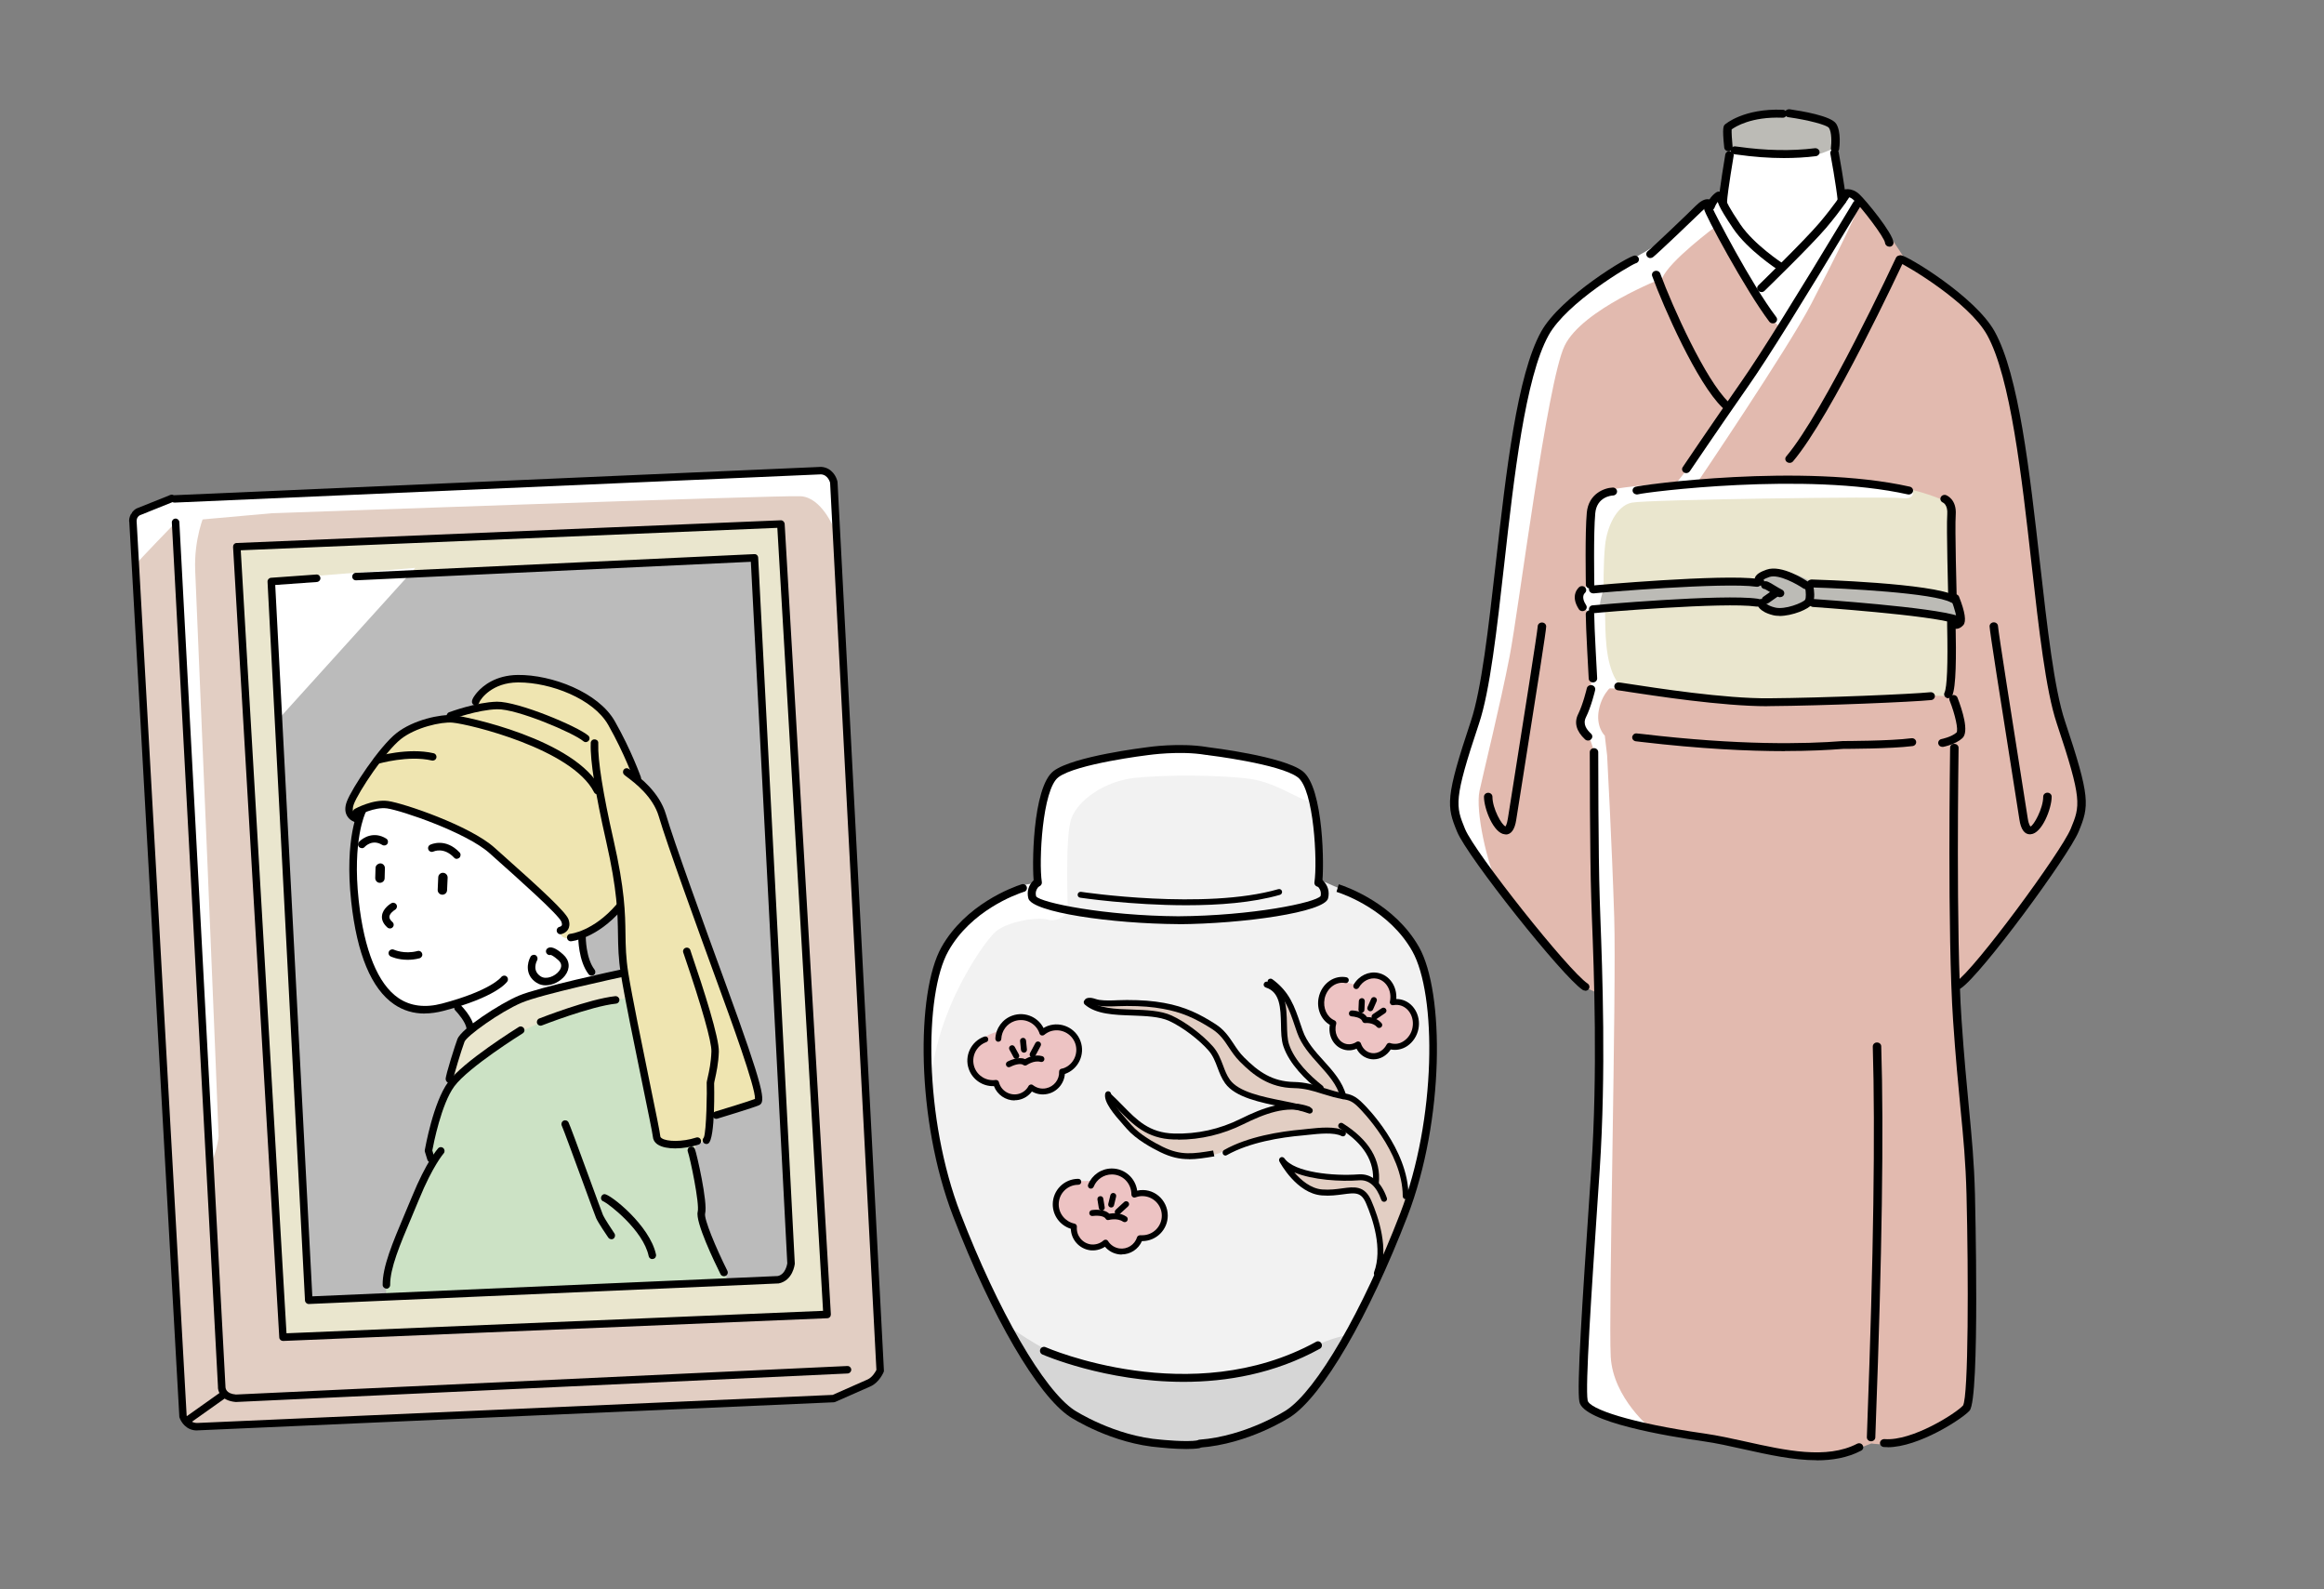 <svg width="234" height="160" viewBox="0 0 234 160" fill="none" xmlns="http://www.w3.org/2000/svg">
<rect x="0" y="0" width="234" height="160" fill="#808080" stroke="none"/>
<g clip-path="url(#clip0_3082_24622)">
<path d="M18.513 142.852L18.097 137.74L13.369 52.695C13.369 52.695 13.369 51.651 14.315 51.236C15.26 50.822 17.35 50.191 17.35 50.191L82.022 47.377C82.022 47.377 83.8 47.273 84.018 49.777C84.235 52.281 88.632 138.163 88.632 138.163C88.632 138.163 88.424 138.794 87.998 138.898C87.573 139.001 83.81 140.988 83.81 140.988L20.196 143.699C20.196 143.699 18.418 144.009 18.522 142.861L18.513 142.852Z" fill="#E2CEC3"/>
<path d="M28.468 134.294L23.958 54.992L78.561 52.695L83.071 132.11L28.468 134.294Z" fill="#EAE6CE"/>
<path d="M75.885 56.037L27.466 58.541L31.191 130.905L38.216 130.745L38.897 130.274C38.897 130.274 39.37 126.048 40.731 123.129C42.093 120.211 43.303 117.133 43.303 117.133C43.303 117.133 43.095 115.937 43.142 115.674C43.199 115.41 44.769 110.035 44.873 109.781C44.977 109.517 45.289 108.792 45.289 108.425C45.289 108.058 45.922 104.612 46.234 104.255C46.546 103.888 47.284 103.473 47.284 103.473L46.083 101.129C46.083 101.129 43.88 102.692 40.845 101.026C37.81 99.359 36.287 95.65 35.919 92.365C35.55 89.08 35.55 85.116 35.862 83.808C36.174 82.499 36.231 81.775 36.231 81.775C36.231 81.775 35.181 81.615 35.342 81.2C35.503 80.786 37.337 76.71 38.642 75.411C39.956 74.102 42.31 72.803 43.729 72.389C45.147 71.975 46.036 71.975 46.036 71.975L47.974 71.09C47.974 71.09 47.028 70.779 48.239 69.838C49.439 68.896 51.227 68.115 52.853 68.379C54.479 68.642 59.197 69.424 60.767 71.664C62.336 73.904 64.019 77.764 64.019 77.764C64.019 77.764 65.438 79.073 66.118 80.899C66.799 82.725 70.732 93.419 70.836 93.579C70.94 93.74 75.129 106.203 75.498 107.041C75.866 107.879 76.386 110.176 76.386 110.43C76.386 110.684 76.178 111.004 75.394 111.164C74.609 111.324 71.782 112.416 71.782 112.416C71.782 112.416 71.574 114.346 71.413 114.657C71.252 114.968 69.995 115.128 69.995 115.128L70.052 116.897C70.052 116.897 70.628 122.423 70.893 122.951C71.158 123.468 72.047 126.867 72.311 127.224C72.576 127.592 73.2 128.947 73.2 128.947L78.438 128.74C78.438 128.74 79.592 128.636 79.592 127.074C79.592 125.511 75.923 56.065 75.923 56.065L75.885 56.037Z" fill="#BBBBBB"/>
<path d="M62.535 91.489C62.535 91.489 61.996 91.762 61.278 92.299C60.559 92.835 58.848 94.097 58.848 94.097C58.848 94.097 58.753 94.633 58.848 95.801C58.942 96.968 60.02 98.587 60.02 98.587L62.904 97.957C62.904 97.957 62.904 96.61 62.809 95.801C62.715 94.991 62.535 91.489 62.535 91.489Z" fill="#BBBBBB"/>
<path d="M47.407 103.455C47.407 103.455 46.225 101.572 46.074 101.422C45.922 101.271 45.365 101.111 45.251 101.149C45.138 101.186 43.956 101.695 42.575 101.544C41.195 101.393 39.001 101.036 37.857 98.494C36.713 95.952 36.089 93.137 35.815 90.746C35.541 88.355 35.891 83.667 35.976 83.036C36.061 82.406 36.647 81.389 36.647 81.389C36.647 81.389 37.593 80.645 40.543 81.427C43.493 82.208 47.104 84.006 48.995 85.107C50.886 86.209 55.557 91.095 56.266 91.876C56.975 92.657 56.777 93.363 56.777 93.363C56.777 93.363 55.917 93.636 56.229 93.909C56.541 94.182 57.25 94.615 57.647 94.578C58.044 94.54 58.592 94.342 58.592 94.342C58.592 94.342 58.942 97.007 59.453 97.59C59.963 98.174 60.029 98.588 60.029 98.588C60.029 98.588 53.6 99.859 52.22 100.603C50.839 101.346 48.097 103.267 48.097 103.267L47.426 103.464L47.407 103.455Z" fill="white"/>
<path d="M35.512 82.226C35.437 82.226 34.756 81.624 35.2 80.711C35.645 79.798 38.112 75.938 39.521 74.714C40.93 73.49 42.093 72.944 43.294 72.624C44.495 72.304 45.468 72.342 45.468 72.342C45.468 72.342 46.442 71.739 46.669 71.664C46.896 71.589 47.719 71.25 47.719 71.165C47.719 71.08 48.816 68.821 50.811 68.454C52.806 68.087 57.023 68.821 59.197 70.487C61.372 72.153 62.705 74.742 63.206 76.013C63.707 77.284 64.067 78.254 64.067 78.254C64.067 78.254 66.005 80.052 66.506 81.304C67.007 82.556 69.91 91.555 69.91 91.555C69.91 91.555 72.501 98.343 73.002 99.774C73.503 101.205 75.252 106.505 75.621 107.757C75.99 109.009 76.434 110.468 76.358 110.392C76.283 110.317 76.358 110.731 75.838 111.023C75.318 111.315 71.546 112.407 71.546 112.407C71.546 112.407 71.602 113.866 71.47 114.233C71.338 114.6 71.026 114.808 70.156 115.118C69.286 115.429 67.272 115.194 66.667 114.958C66.062 114.723 65.91 113.81 65.882 113.706C65.854 113.603 63.074 99.538 62.866 98.183C62.658 96.827 62.705 94.587 62.733 94.267C62.762 93.947 62.535 91.48 62.535 91.48C62.535 91.48 60.559 93.222 59.85 93.513C59.141 93.805 57.807 94.267 57.751 94.37C57.694 94.474 56.181 94.653 56.522 93.739C56.862 92.826 56.805 92.487 56.73 92.384C56.654 92.28 53.666 89.202 52.645 88.336C51.624 87.47 49.241 85.389 48.191 84.552C47.142 83.714 41.459 81.869 40.523 81.398C39.587 80.927 38.859 80.852 38.207 80.927C37.555 81.002 36.212 81.737 36.212 81.737L35.503 82.207L35.512 82.226Z" fill="#EFE5B1"/>
<path d="M38.888 130.284C38.888 130.284 38.784 127.573 39.73 125.483C40.675 123.393 42.661 118.385 43.029 117.811C43.398 117.236 43.446 116.352 43.342 116.192C43.237 116.031 43.446 114.836 43.502 114.158C43.559 113.48 45.28 109.254 45.28 109.254C45.28 109.254 48.74 106.175 50.622 104.923C52.504 103.671 54.763 102.833 55.709 102.316C56.654 101.798 61.316 100.696 61.316 100.696L63.207 100.489C63.207 100.489 65.041 108.886 65.457 110.242C65.873 111.598 65.977 114.365 66.242 114.732C66.507 115.1 67.556 115.41 68.133 115.25C68.71 115.09 69.655 115.147 69.655 115.147C69.655 115.147 70.071 115.41 69.967 116.088C69.863 116.766 70.544 119.58 70.6 120.625C70.657 121.67 70.44 122.819 70.969 123.704C71.499 124.589 72.803 127.771 72.803 127.931C72.803 128.091 73.541 129.183 73.541 129.183L38.907 130.275L38.888 130.284Z" fill="#CCE2C5"/>
<path d="M13.69 56.809C13.936 56.442 17.746 52.526 17.746 52.526L27.343 51.669C27.343 51.669 78.523 49.834 80.623 49.956C82.722 50.078 83.941 53.138 83.941 53.138C83.941 53.138 84.433 48.977 83.695 47.866C82.958 46.755 81.114 47.254 81.114 47.254L17.377 50.201L13.198 51.669L13.69 56.819V56.809Z" fill="white"/>
<path d="M20.602 51.754C20.602 51.754 19.505 54.202 19.656 57.496C19.807 60.791 22.01 113.744 22.01 114.365C22.01 114.987 21.226 118.121 21.065 116.248C20.904 114.375 17.746 52.526 17.746 52.526L20.602 51.763V51.754Z" fill="white"/>
<path d="M41.819 57.167L28.213 72.21L27.249 58.344L41.819 57.167Z" fill="white"/>
<path d="M23.741 141.138C22.219 141.006 21.907 140.046 21.945 139.556L17.302 52.601C17.293 52.394 17.453 52.215 17.661 52.206C17.851 52.187 18.049 52.356 18.059 52.563L22.701 139.566C22.701 139.726 22.72 140.3 23.76 140.385L85.313 137.514C85.521 137.504 85.7 137.664 85.71 137.871C85.719 138.078 85.558 138.257 85.35 138.267L23.75 141.138H23.741Z" fill="black"/>
<path d="M19.817 144C18.749 144 18.2 143.125 18.059 142.654L13.019 52.554C12.962 52.413 13.01 51.603 13.747 51.189L17.151 49.824C17.264 49.777 17.387 49.796 17.491 49.852C17.51 49.852 17.529 49.852 17.548 49.852L82.675 47C83.772 47.066 84.235 48.017 84.329 48.506L89 137.966C89 138.022 89 138.079 88.972 138.126C88.953 138.163 88.537 139.161 87.667 139.557L84.084 141.138C84.084 141.138 83.998 141.166 83.951 141.166L19.931 143.991C19.931 143.991 19.864 143.991 19.827 143.991L19.817 144ZM18.806 142.531C18.806 142.531 19.08 143.275 19.884 143.247L83.838 140.423L87.355 138.869C87.837 138.653 88.149 138.098 88.244 137.909L83.582 48.6C83.582 48.6 83.393 47.8 82.665 47.753L17.576 50.596C17.501 50.596 17.435 50.577 17.368 50.549L14.069 51.876C13.728 52.074 13.757 52.46 13.757 52.469L18.796 142.541L18.806 142.531Z" fill="black"/>
<path d="M28.497 134.991C28.298 134.991 28.128 134.841 28.119 134.633L23.467 55.058C23.467 54.955 23.495 54.861 23.561 54.785C23.628 54.71 23.722 54.663 23.826 54.663L78.609 52.376C78.798 52.357 78.987 52.526 79.006 52.733L83.658 132.308C83.658 132.412 83.629 132.506 83.563 132.581C83.497 132.657 83.403 132.704 83.299 132.704L28.516 134.991C28.516 134.991 28.506 134.991 28.497 134.991ZM24.242 55.397L28.847 134.219L82.873 131.96L78.269 53.138L24.242 55.397Z" fill="black"/>
<path d="M31.088 131.272C30.889 131.272 30.719 131.112 30.709 130.914L26.937 58.56C26.927 58.353 27.079 58.183 27.287 58.164L31.854 57.835C32.062 57.816 32.241 57.976 32.26 58.183C32.279 58.39 32.118 58.569 31.91 58.588L27.712 58.889L31.447 130.5L78.316 128.457C79.12 128.279 79.261 127.224 79.271 127.177L75.602 56.555L35.862 58.419C35.636 58.428 35.475 58.268 35.465 58.061C35.456 57.854 35.617 57.675 35.825 57.665L75.943 55.783C76.16 55.764 76.33 55.933 76.34 56.14L80.027 127.205C80.018 127.337 79.819 128.909 78.41 129.201L31.097 131.272C31.097 131.272 31.088 131.272 31.078 131.272H31.088Z" fill="black"/>
<path d="M18.777 143.435C18.663 143.435 18.54 143.378 18.465 143.275C18.342 143.105 18.38 142.87 18.55 142.748L22.162 140.187C22.332 140.065 22.568 140.102 22.691 140.272C22.814 140.441 22.776 140.677 22.606 140.799L18.994 143.36C18.928 143.407 18.852 143.425 18.777 143.425V143.435Z" fill="black"/>
<path d="M42.764 102.033C41.62 102.033 40.59 101.722 39.682 101.101C37.394 99.538 35.938 96.046 35.361 90.737C34.661 84.326 36.117 81.492 36.136 81.464C36.24 81.285 36.467 81.219 36.647 81.313C36.827 81.417 36.893 81.643 36.798 81.822C36.789 81.85 35.456 84.561 36.117 90.642C36.666 95.66 38.046 99.058 40.117 100.47C41.318 101.289 42.802 101.478 44.514 101.026C49.44 99.717 50.451 98.381 50.461 98.371C50.584 98.202 50.82 98.164 50.981 98.277C51.151 98.39 51.198 98.625 51.085 98.795C50.981 98.955 49.903 100.376 44.703 101.751C44.022 101.93 43.379 102.024 42.764 102.024V102.033Z" fill="black"/>
<path d="M44.542 90.068H44.523C44.259 90.059 44.06 89.833 44.07 89.579L44.126 88.317C44.136 88.054 44.363 87.847 44.618 87.865C44.883 87.875 45.081 88.101 45.072 88.355L45.015 89.616C45.006 89.871 44.798 90.068 44.542 90.068Z" fill="black"/>
<path d="M38.255 88.873H38.245C37.981 88.873 37.782 88.647 37.782 88.393L37.811 87.376C37.811 87.113 38.075 86.924 38.293 86.915C38.557 86.915 38.756 87.141 38.756 87.395L38.728 88.412C38.728 88.666 38.51 88.873 38.255 88.873Z" fill="black"/>
<path d="M39.266 93.467C39.181 93.467 39.087 93.439 39.011 93.373C38.5 92.921 38.425 92.478 38.462 92.187C38.538 91.443 39.323 90.972 39.408 90.925C39.588 90.822 39.815 90.888 39.919 91.066C40.023 91.245 39.956 91.481 39.777 91.584C39.635 91.669 39.238 91.961 39.209 92.271C39.191 92.441 39.294 92.629 39.512 92.817C39.673 92.959 39.682 93.194 39.54 93.344C39.465 93.429 39.361 93.467 39.257 93.467H39.266Z" fill="black"/>
<path d="M41.043 96.621C40.041 96.621 39.37 96.3 39.332 96.282C39.143 96.188 39.067 95.962 39.162 95.783C39.256 95.594 39.483 95.519 39.663 95.604C39.672 95.604 40.703 96.093 42.046 95.736C42.244 95.679 42.452 95.802 42.509 96.009C42.566 96.206 42.443 96.413 42.235 96.47C41.8 96.583 41.403 96.621 41.043 96.621Z" fill="black"/>
<path d="M56.427 94.05C56.248 94.05 56.087 93.928 56.059 93.74C56.021 93.533 56.153 93.335 56.361 93.297C56.361 93.297 56.503 93.26 56.56 93.165C56.616 93.062 56.56 92.892 56.531 92.798C56.276 92.102 51.993 88.299 49.932 86.463L49.279 85.879C46.944 83.799 40.429 81.587 38.964 81.379C37.697 81.21 36.118 82.067 36.099 82.076C35.919 82.18 35.683 82.114 35.588 81.935C35.494 81.756 35.55 81.521 35.73 81.426C35.806 81.389 37.555 80.429 39.068 80.636C40.637 80.852 47.303 83.112 49.78 85.324L50.433 85.907C54.64 89.645 56.966 91.81 57.24 92.544C57.41 93.024 57.316 93.354 57.212 93.542C56.985 93.937 56.541 94.031 56.493 94.041C56.474 94.041 56.446 94.041 56.427 94.041V94.05Z" fill="black"/>
<path d="M35.872 82.782C35.872 82.782 35.806 82.782 35.778 82.773C35.721 82.754 35.201 82.613 34.926 82.095C34.718 81.709 34.718 81.229 34.926 80.683C35.418 79.365 38.207 75.148 39.919 73.802C41.611 72.465 44.372 71.881 45.639 71.994C46.821 72.098 57.969 74.413 60.493 79.412C60.588 79.6 60.512 79.826 60.323 79.921C60.134 80.015 59.907 79.939 59.812 79.751C57.609 75.393 47.228 72.888 45.563 72.747C44.419 72.644 41.838 73.237 40.373 74.395C38.784 75.647 36.08 79.732 35.626 80.956C35.503 81.295 35.484 81.559 35.588 81.756C35.702 81.982 35.957 82.048 35.957 82.058C36.156 82.105 36.279 82.312 36.231 82.519C36.184 82.688 36.033 82.801 35.863 82.801L35.872 82.782Z" fill="black"/>
<path d="M58.99 74.714C58.905 74.714 58.82 74.686 58.744 74.62C57.751 73.773 52.022 71.344 50.055 71.4C48.088 71.448 45.517 72.398 45.488 72.408C45.29 72.483 45.072 72.379 44.996 72.191C44.921 71.993 45.025 71.777 45.214 71.702C45.328 71.664 47.937 70.694 50.027 70.638C52.182 70.61 58.149 73.123 59.226 74.046C59.387 74.177 59.406 74.422 59.264 74.573C59.189 74.658 59.085 74.705 58.981 74.705L58.99 74.714Z" fill="black"/>
<path d="M64.171 78.753C64.01 78.753 63.869 78.659 63.812 78.499C63.812 78.471 62.885 75.882 61.25 72.992C59.746 70.328 55.416 68.699 52.22 68.699C52.192 68.699 52.163 68.699 52.135 68.699C49.563 68.718 48.41 70.337 48.268 70.685C48.239 70.845 48.107 70.987 47.937 71.005C47.729 71.024 47.54 70.883 47.521 70.676C47.483 70.356 47.937 69.819 48.079 69.659C48.636 69.028 49.904 67.974 52.135 67.946C55.558 67.908 60.257 69.688 61.911 72.615C63.585 75.562 64.521 78.216 64.531 78.235C64.597 78.433 64.493 78.649 64.294 78.715C64.256 78.734 64.209 78.734 64.171 78.734V78.753Z" fill="black"/>
<path d="M67.991 115.608C67.291 115.608 66.657 115.495 66.232 115.222C65.863 114.977 65.759 114.676 65.74 114.459C65.703 114.083 65.22 111.739 64.662 109.027C63.878 105.224 62.904 100.489 62.516 98.079C62.261 96.488 62.242 95.302 62.223 94.05C62.195 91.988 62.157 89.644 61.032 84.693C59.954 79.957 59.415 76.559 59.481 74.865C59.453 74.657 59.604 74.45 59.812 74.432C60.029 74.413 60.209 74.535 60.237 74.742C60.237 74.77 60.237 74.818 60.237 74.893C60.181 76.503 60.72 79.92 61.769 84.523C62.913 89.55 62.951 91.932 62.979 94.031C62.998 95.255 63.017 96.413 63.263 97.957C63.651 100.357 64.625 105.083 65.4 108.877C66.071 112.134 66.449 113.998 66.487 114.393C66.487 114.421 66.497 114.497 66.638 114.591C67.149 114.93 68.662 114.977 70.099 114.516C70.298 114.45 70.515 114.563 70.572 114.76C70.638 114.958 70.525 115.175 70.326 115.231C69.626 115.457 68.766 115.608 67.972 115.608H67.991Z" fill="black"/>
<path d="M72.123 112.634C71.962 112.634 71.811 112.53 71.763 112.37C71.707 112.172 71.82 111.965 72.019 111.899C72.955 111.617 75.356 110.883 76.018 110.628C76.094 109.499 73.494 102.391 72.368 99.313C70.156 93.251 67.121 84.882 66.336 82.199C65.75 80.184 63.878 78.781 63.178 78.254C62.998 78.122 62.876 78.028 62.828 77.972C62.686 77.821 62.696 77.576 62.847 77.435C62.998 77.294 63.235 77.303 63.377 77.454C63.414 77.492 63.509 77.558 63.623 77.652C64.379 78.217 66.393 79.732 67.055 81.992C67.83 84.646 70.856 93.006 73.068 99.049C77.001 109.809 77.115 110.948 76.434 111.259C75.895 111.504 72.595 112.502 72.227 112.615C72.189 112.624 72.151 112.634 72.113 112.634H72.123Z" fill="black"/>
<path d="M71.13 115.166C70.997 115.166 70.874 115.1 70.799 114.977C70.714 114.827 70.742 114.638 70.865 114.516C71.139 113.923 71.196 109.611 71.158 109.122C71.139 108.971 71.186 108.774 71.272 108.406C71.404 107.832 71.593 106.957 71.631 105.846C71.659 104.876 70.657 101.327 68.87 96.103L68.794 95.886C68.728 95.688 68.842 95.472 69.04 95.415C69.239 95.349 69.456 95.462 69.513 95.66L69.579 95.867C70.884 99.68 72.425 104.509 72.378 105.883C72.34 107.06 72.123 108.011 72 108.576C71.952 108.774 71.905 108.999 71.905 109.056C71.905 109.103 72.047 114.685 71.309 115.118C71.253 115.156 71.186 115.166 71.12 115.166H71.13Z" fill="black"/>
<path d="M54.942 99.191C54.621 99.191 54.309 99.115 54.035 98.936C52.815 98.165 53.099 96.875 53.42 96.31C53.524 96.131 53.751 96.065 53.931 96.159C54.11 96.263 54.176 96.489 54.082 96.668C54.025 96.781 53.543 97.722 54.451 98.296C54.99 98.645 55.888 98.287 56.294 97.75C56.606 97.346 56.578 96.969 56.2 96.64C55.746 96.235 55.519 96.15 55.453 96.131C55.311 96.169 55.15 96.131 55.056 95.999C54.923 95.839 54.952 95.604 55.122 95.472C55.434 95.228 55.973 95.425 56.701 96.084C57.372 96.677 57.438 97.496 56.89 98.212C56.455 98.776 55.68 99.191 54.942 99.191Z" fill="black"/>
<path d="M47.351 103.841C47.161 103.841 47.001 103.709 46.972 103.521C46.878 102.89 46.121 102.005 45.838 101.713C45.696 101.563 45.696 101.327 45.838 101.177C45.989 101.026 46.225 101.036 46.377 101.177C46.5 101.299 47.578 102.41 47.719 103.399C47.748 103.606 47.606 103.794 47.398 103.822C47.379 103.822 47.36 103.822 47.341 103.822L47.351 103.841Z" fill="black"/>
<path d="M45.251 109.019C45.053 109.019 44.892 108.849 44.873 108.651C44.835 108.294 45.885 105.037 46.064 104.575C46.452 103.568 50.348 101.026 52.229 100.235C54.281 99.369 62.072 97.694 62.403 97.628C62.611 97.59 62.809 97.713 62.857 97.92C62.904 98.127 62.772 98.325 62.563 98.372C62.488 98.39 54.508 100.094 52.522 100.942C50.348 101.864 46.982 104.302 46.773 104.867C46.462 105.677 45.658 108.36 45.63 108.651C45.648 108.859 45.497 109.019 45.289 109.037C45.28 109.037 45.27 109.037 45.261 109.037L45.251 109.019Z" fill="black"/>
<path d="M57.468 94.757C57.269 94.757 57.108 94.606 57.09 94.408C57.071 94.201 57.222 94.022 57.43 94.004C57.449 94.004 59.727 93.768 62.063 91.066C62.195 90.906 62.441 90.888 62.592 91.029C62.753 91.16 62.772 91.405 62.63 91.556C60.068 94.512 57.591 94.747 57.487 94.757C57.477 94.757 57.468 94.757 57.458 94.757H57.468Z" fill="black"/>
<path d="M43.388 117.01C43.228 117.01 43.076 116.907 43.029 116.747L42.783 115.946C42.764 115.89 42.764 115.834 42.774 115.768C42.812 115.57 43.615 110.985 45.128 108.924C46.632 106.872 52.002 103.53 52.229 103.388C52.408 103.275 52.635 103.332 52.749 103.511C52.862 103.69 52.806 103.916 52.626 104.029C52.569 104.066 47.151 107.436 45.733 109.376C44.438 111.145 43.644 115.175 43.53 115.815L43.748 116.53C43.804 116.728 43.7 116.935 43.492 117.001C43.455 117.01 43.417 117.02 43.379 117.02L43.388 117.01Z" fill="black"/>
<path d="M38.907 129.719C38.699 129.719 38.529 129.55 38.529 129.352C38.501 127.535 39.541 125.078 40.741 122.235C40.987 121.652 41.242 121.059 41.488 120.456C42.916 116.964 44.06 115.655 44.107 115.608C44.249 115.448 44.486 115.439 44.637 115.58C44.788 115.721 44.807 115.956 44.675 116.107C44.665 116.116 43.559 117.387 42.188 120.748C41.942 121.35 41.687 121.953 41.441 122.537C40.269 125.304 39.266 127.686 39.285 129.352C39.285 129.559 39.125 129.729 38.916 129.738L38.907 129.719Z" fill="black"/>
<path d="M54.433 103.257C54.281 103.257 54.139 103.162 54.083 103.021C54.007 102.824 54.102 102.607 54.291 102.532C54.489 102.456 59.274 100.574 61.949 100.282C62.157 100.263 62.346 100.414 62.365 100.621C62.384 100.828 62.233 101.016 62.025 101.035C59.463 101.308 54.622 103.21 54.565 103.228C54.518 103.247 54.47 103.257 54.423 103.257H54.433Z" fill="black"/>
<path d="M72.888 128.476C72.746 128.476 72.614 128.401 72.548 128.269C71.943 127.055 69.995 123.016 70.25 121.99C70.458 121.162 69.475 116.512 69.257 115.937C69.182 115.74 69.276 115.523 69.475 115.448C69.664 115.372 69.891 115.467 69.967 115.664C70.146 116.116 71.281 121.04 70.997 122.169C70.865 122.687 72.056 125.568 73.238 127.93C73.333 128.119 73.257 128.345 73.068 128.439C73.011 128.467 72.954 128.476 72.898 128.476H72.888Z" fill="black"/>
<path d="M61.562 124.749C61.439 124.749 61.325 124.693 61.249 124.589C61.145 124.438 60.247 123.121 60.03 122.64C59.945 122.443 59.444 121.078 58.64 118.884C57.817 116.644 56.692 113.575 56.569 113.33C56.475 113.142 56.55 112.916 56.73 112.822C56.919 112.728 57.137 112.794 57.241 112.982C57.364 113.217 58.158 115.364 59.349 118.621C59.983 120.353 60.635 122.142 60.72 122.33C60.881 122.688 61.599 123.77 61.864 124.165C61.978 124.335 61.94 124.57 61.77 124.693C61.703 124.74 61.628 124.759 61.552 124.759L61.562 124.749Z" fill="black"/>
<path d="M65.684 126.754C65.504 126.754 65.353 126.631 65.315 126.452C64.766 123.826 61.278 121.19 60.805 120.964C60.644 120.926 60.512 120.785 60.512 120.606C60.512 120.399 60.663 120.22 60.871 120.211C61.448 120.211 65.438 123.365 66.052 126.292C66.09 126.499 65.967 126.697 65.759 126.735C65.731 126.735 65.712 126.735 65.684 126.735V126.754Z" fill="black"/>
<path d="M59.566 98.221C59.453 98.221 59.339 98.174 59.264 98.07C58.233 96.734 58.224 94.436 58.224 94.342C58.224 94.135 58.394 93.966 58.602 93.966C58.81 93.966 58.98 94.135 58.98 94.342C58.98 94.361 58.989 96.479 59.869 97.618C59.992 97.788 59.963 98.023 59.803 98.146C59.736 98.202 59.651 98.221 59.576 98.221H59.566Z" fill="black"/>
<path d="M45.999 86.462C45.895 86.462 45.8 86.425 45.724 86.34C44.684 85.229 43.663 85.719 43.654 85.719C43.465 85.813 43.238 85.737 43.143 85.549C43.049 85.361 43.124 85.135 43.313 85.041C43.37 85.013 44.845 84.297 46.273 85.813C46.415 85.963 46.405 86.199 46.254 86.349C46.178 86.415 46.084 86.453 45.999 86.453V86.462Z" fill="black"/>
<path d="M36.43 85.38C36.335 85.38 36.25 85.352 36.175 85.286C36.023 85.145 36.004 84.909 36.146 84.759C36.553 84.307 37.659 83.657 38.888 84.42C39.068 84.533 39.115 84.759 39.011 84.938C38.898 85.116 38.671 85.163 38.491 85.06C37.508 84.448 36.789 85.182 36.714 85.267C36.638 85.352 36.534 85.389 36.43 85.389V85.38Z" fill="black"/>
<path d="M37.98 76.908C37.82 76.908 37.668 76.805 37.621 76.635C37.564 76.438 37.678 76.23 37.876 76.165C38.009 76.127 41.091 75.233 43.653 75.826C43.861 75.873 43.984 76.08 43.937 76.278C43.89 76.485 43.682 76.607 43.483 76.56C41.11 76.004 38.132 76.88 38.103 76.88C38.065 76.889 38.028 76.899 37.999 76.899L37.98 76.908Z" fill="black"/>
</g>
<g clip-path="url(#clip1_3082_24622)">
<path d="M106.79 141.38C106.79 141.38 101.8 135.45 99.64 130.02C97.48 124.59 95.26 120.71 94.37 115.5C93.48 110.29 93.37 102.14 94.09 98.71C94.81 95.28 97.25 92.39 99.36 90.9C101.47 89.41 103.9 89.13 103.9 89.13C103.9 89.13 104.45 88.02 104.4 87.86C104.35 87.7 104.57 80.38 105.51 78.99C106.45 77.6 111 75.93 114.82 75.54C118.64 75.15 124.24 75.93 126.85 76.32C129.46 76.71 131.12 77.43 131.95 79.59C132.78 81.75 133 88.62 133 88.62L136.27 90.06C136.27 90.06 142.64 93.33 143.53 98.32C144.42 103.31 144.2 111.73 142.92 116.83C141.64 121.93 136.88 132.74 135.11 135.95C133.34 139.16 130.45 142.16 128.29 143.27C126.13 144.38 120.48 145.54 118.37 145.49C116.26 145.44 108.56 143.99 106.79 141.39V141.38Z" fill="#F2F2F2"/>
<path d="M141.87 120.99C141.87 120.99 140.82 116.28 139.87 114.73C138.92 113.18 137.32 110.91 136.43 110.52C135.54 110.13 135.21 109.85 135.21 109.85C135.21 109.85 133.27 106.91 132.38 106.14C131.49 105.37 130.83 103.7 130.55 103.2C130.27 102.7 129.44 100.04 128.94 99.71L128.44 99.38C128.44 99.38 129.22 100.93 129.16 101.82C129.1 102.71 129.38 105.15 129.99 106.03C130.6 106.91 132.59 109.19 132.59 109.19L133.03 109.74C133.03 109.74 129.59 109.07 128.37 108.74C127.15 108.41 125.71 107.63 124.88 106.52C124.05 105.41 122.55 103.42 120.94 102.53C119.33 101.64 117.73 101.26 116.34 101.14C114.95 101.02 111.85 101.31 111.19 101.08C110.53 100.85 109.86 100.91 110.19 101.14C110.52 101.37 111.08 101.81 112.24 101.75C113.4 101.69 116.06 101.81 117.12 102.19C118.18 102.57 120.33 103.8 120.94 104.52C121.55 105.24 122.38 106.07 122.82 107.35C123.26 108.63 124.32 109.68 125.31 110.07C126.3 110.46 129.02 111.23 129.02 111.23C129.02 111.23 127.3 111.84 126.47 112.28C125.64 112.72 123.48 113.61 122.53 113.94C121.58 114.27 118.82 114.44 117.6 114.38C116.38 114.32 114.83 113.38 113.83 112.44C112.83 111.5 111.95 110.94 111.95 110.94C111.95 110.94 112.84 112.88 113.45 113.43C114.06 113.98 116.89 116.03 118.77 116.31C120.65 116.59 122.21 116.42 123.26 115.87C124.31 115.32 130.35 113.93 132.13 113.76C133.91 113.59 135.4 113.98 135.4 113.98C135.4 113.98 136.84 114.87 137.51 115.48C138.18 116.09 138.51 118.25 138.51 118.53V119.31C138.51 119.31 137.79 118.53 136.46 118.53C135.13 118.53 133.19 118.59 132.03 118.31C130.87 118.03 129.2 117.15 129.2 117.15C129.2 117.15 130.25 118.65 131.08 119.09C131.91 119.53 132.85 120.42 133.85 120.25C134.85 120.08 136.73 119.58 137.18 119.86C137.63 120.14 138.12 121.41 138.34 122.13C138.56 122.85 138.95 127.62 138.95 127.62L141.83 120.97L141.87 120.99Z" fill="#E2CEC3"/>
<path d="M136.62 105.25C136.62 105.25 135.46 105.67 135 105.37C134.54 105.07 134.21 103.62 134.21 103.62L133.84 102.75C133.84 102.75 133.26 102.38 133.22 101.13C133.18 99.88 133.26 98.97 134.05 98.8C134.84 98.63 136.29 99.09 136.29 99.09C136.29 99.09 137.41 98.01 138.41 98.22C139.41 98.43 140.28 99.05 140.32 99.76C140.36 100.47 140.49 100.84 140.49 100.84C140.49 100.84 142.24 101.38 142.44 102.25C142.64 103.12 142.52 104.45 141.94 104.7C141.36 104.95 139.99 105.2 139.99 105.2C139.99 105.2 139.7 105.91 139.16 106.11C138.62 106.31 138.2 106.44 137.71 106.15C137.22 105.86 136.63 105.24 136.63 105.24L136.62 105.25Z" fill="#EDC3C3"/>
<path d="M104.78 103.5C104.78 103.5 103.87 102.17 102.91 102.29C101.95 102.41 101.16 102.75 101 103.12C100.84 103.49 100.79 103.66 100.67 103.74C100.55 103.82 99.42 104.11 98.88 104.61C98.34 105.11 97.47 106.69 97.76 107.52C98.05 108.35 98.92 108.89 99.34 108.93C99.76 108.97 100.42 108.89 100.42 108.89C100.42 108.89 100.54 110.14 101.75 110.26C102.96 110.38 103.7 109.43 103.7 109.43C103.7 109.43 104.74 110.01 105.61 109.64C106.48 109.27 106.9 108.81 106.9 108.52C106.9 108.23 107.19 107.94 107.19 107.94C107.19 107.94 108.44 107.36 108.6 106.11C108.76 104.86 108.43 103.87 107.35 103.57C106.27 103.27 105.23 103.65 105.23 103.65L104.77 103.48L104.78 103.5Z" fill="#EDC3C3"/>
<path d="M110.02 118.84C109.97 118.96 108.27 118.76 107.61 119.13C106.95 119.5 106.4 120.54 106.45 121.42C106.5 122.3 107.2 123.21 107.53 123.37L107.86 123.54C107.86 123.54 108.15 125.37 109.23 125.45C110.31 125.53 111.1 125.12 111.1 125.12C111.1 125.12 111.97 126.12 112.64 126.08C113.31 126.04 114.09 125.71 114.39 125.37C114.69 125.03 114.85 124.66 114.85 124.66C114.85 124.66 116.22 124.62 116.93 123.62C117.64 122.62 117.26 121.25 116.6 120.71C115.94 120.17 114.36 120.21 114.36 120.21C114.36 120.21 114.07 117.97 112.82 118.01C111.57 118.05 110.37 118.09 110.03 118.84H110.02Z" fill="#EDC3C3"/>
<path d="M102.97 135.94C102.97 135.94 105.69 140.97 107.23 141.85C108.77 142.73 113.38 145.16 116.63 145.16C119.88 145.16 122.84 145.46 125.03 144.57C127.22 143.68 130 142.97 131.3 141.2C132.6 139.43 135.74 134.4 135.74 134.4C135.74 134.4 134.02 134.64 132.31 135.58C130.6 136.52 123.14 139.07 119.12 138.89C115.1 138.71 107.59 136.82 106.11 136.23C104.63 135.64 101.79 133.69 101.79 133.69L102.97 135.94Z" fill="#D6D6D6"/>
<path d="M93.7 104.93C93.7 104.93 92.95 98.65 95.83 94.93C98.71 91.21 103.17 89.08 103.17 89.08L104.23 88.87C104.23 88.87 104.66 84.51 104.87 83.12C105.08 81.73 105.08 78.76 106.47 77.59C107.86 76.42 116.37 75.02 119.56 75.34C122.75 75.66 128.29 77.04 129.67 77.36C131.05 77.68 131.91 79.06 132.12 80.34C132.33 81.62 129.03 78.85 125.95 78.42C122.87 77.99 117.22 77.99 114.24 78.31C111.26 78.63 108.49 80.55 107.85 82.46C107.21 84.37 107.53 91.83 107.53 91.83C107.53 91.83 106.68 92.89 105.51 92.58C104.34 92.27 101.47 92.79 100.29 93.75C99.11 94.71 93.16 103.01 93.7 111.53V104.93Z" fill="white"/>
<path d="M104.51 89.26C104.32 89.26 104.15 89.12 104.11 88.92C103.89 87.49 103.92 79.25 106.09 77.61C108.06 76.13 115.22 75.26 115.52 75.22C115.64 75.2 118.78 74.75 121.52 75.2C121.74 75.24 121.89 75.44 121.85 75.66C121.81 75.88 121.6 76.03 121.39 75.99C118.78 75.55 115.65 76.01 115.62 76.01C115.54 76.02 108.37 76.89 106.57 78.24C104.95 79.46 104.58 86.75 104.9 88.79C104.93 89.01 104.78 89.21 104.57 89.25C104.55 89.25 104.53 89.25 104.51 89.25V89.26Z" fill="black"/>
<path d="M132.74 89.26C132.74 89.26 132.7 89.26 132.68 89.26C132.46 89.23 132.31 89.02 132.35 88.8C132.66 86.76 132.3 79.47 130.67 78.25C128.88 76.9 121.71 76.03 121.63 76.02C121.41 75.99 121.25 75.79 121.28 75.58C121.31 75.36 121.5 75.2 121.72 75.23C122.02 75.27 129.18 76.14 131.14 77.62C133.31 79.25 133.34 87.5 133.12 88.93C133.09 89.13 132.92 89.27 132.72 89.27L132.74 89.26Z" fill="black"/>
<path d="M118.63 93.03C111.94 92.99 103.9 91.84 103.54 90.43C103.37 89.75 103.56 89.11 104.07 88.62C104.21 88.45 104.46 88.43 104.63 88.57C104.8 88.71 104.82 88.97 104.69 89.14C104.32 89.5 104.22 89.84 104.33 90.24C104.8 90.87 111.19 92.19 118.64 92.24C126.08 92.19 132.47 90.87 132.97 90.2C133.05 89.84 132.95 89.5 132.64 89.2C132.5 89.03 132.5 88.75 132.67 88.61C132.84 88.48 133.05 88.47 133.19 88.62C133.71 89.13 133.89 89.77 133.72 90.44C133.37 91.83 125.18 93 118.63 93.04V93.03Z" fill="black"/>
<path d="M119.45 91.13C113.87 91.13 108.84 90.38 108.76 90.37C108.6 90.35 108.48 90.19 108.51 90.03C108.53 89.87 108.69 89.76 108.85 89.78C108.97 89.8 121.33 91.64 128.71 89.51C128.87 89.46 129.04 89.56 129.08 89.71C129.13 89.87 129.03 90.04 128.88 90.08C126.12 90.88 122.69 91.13 119.45 91.13Z" fill="black"/>
<path d="M119.44 145.87C118.22 145.87 116.93 145.73 116.85 145.72C111.96 145.36 107.9 142.74 107.73 142.63C104.48 140.48 99.86 132.56 95.97 122.45C92.21 112.7 92.25 99.88 94.79 95.36C97.22 91.04 101.94 89.32 102.87 89.02C103.08 88.95 103.31 89.06 103.38 89.27C103.45 89.48 103.34 89.7 103.14 89.77H103.12C102.25 90.05 97.78 91.67 95.49 95.74C93.03 100.12 93.03 112.61 96.71 122.16C100.49 131.97 105.1 139.93 108.17 141.96C108.21 141.99 112.22 144.58 116.92 144.93C116.96 144.93 119.4 145.19 120.62 145C120.84 144.97 121.04 145.12 121.08 145.33C121.11 145.55 120.96 145.75 120.75 145.79C120.38 145.85 119.92 145.87 119.44 145.87Z" fill="black"/>
<path d="M120.8 145.73C120.59 145.73 120.42 145.57 120.4 145.36C120.38 145.14 120.55 144.95 120.77 144.93C125.46 144.58 129.48 141.99 129.52 141.96C132.59 139.93 137.19 131.98 140.98 122.16C144.66 112.61 144.66 100.12 142.2 95.75C139.91 91.68 135.45 90.06 134.57 89.78L134.8 89.01L134.67 89.39L134.81 89.02C135.73 89.32 140.45 91.03 142.89 95.36C145.43 99.88 145.47 112.7 141.71 122.45C137.81 132.56 133.2 140.48 129.95 142.63C129.78 142.74 125.73 145.36 120.82 145.73C120.81 145.73 120.8 145.73 120.79 145.73H120.8Z" fill="black"/>
<path d="M119.17 139.11C111.28 139.11 105.04 136.39 104.95 136.35C104.75 136.26 104.66 136.02 104.75 135.82C104.84 135.62 105.08 135.53 105.28 135.62C105.42 135.68 119.93 141.99 132.51 135.08C132.7 134.97 132.95 135.04 133.05 135.24C133.16 135.43 133.09 135.68 132.89 135.78C128.31 138.3 123.49 139.11 119.17 139.11Z" fill="black"/>
<path d="M131.9 112.11C131.9 112.11 131.83 112.11 131.79 112.09C131.1 111.83 130.14 111.63 129.11 111.43C126.9 110.98 124.39 110.48 123.36 109.06C123 108.56 122.79 108.01 122.59 107.48C122.36 106.86 122.13 106.27 121.69 105.76C120.7 104.63 119.03 103.38 117.73 102.78C116.75 102.33 115.35 102.28 114 102.23C112.2 102.17 110.35 102.11 109.22 101.12C109.1 101.01 109.08 100.82 109.19 100.7C109.3 100.57 109.49 100.56 109.61 100.67C110.58 101.52 112.32 101.58 114.01 101.63C115.42 101.68 116.88 101.73 117.97 102.23C119.36 102.87 121.07 104.15 122.13 105.35C122.65 105.94 122.9 106.61 123.15 107.26C123.34 107.78 123.53 108.27 123.84 108.7C124.73 109.93 127.11 110.41 129.22 110.83C130.27 111.04 131.26 111.24 131.99 111.52C132.14 111.58 132.22 111.75 132.16 111.91C132.11 112.03 132 112.1 131.88 112.1L131.9 112.11Z" fill="black"/>
<path d="M138.53 119.4C138.53 119.4 138.51 119.4 138.5 119.4C138.33 119.38 138.22 119.24 138.23 119.07C138.45 116.96 137.32 115.12 134.88 113.58C134.74 113.49 134.7 113.31 134.79 113.17C134.88 113.03 135.06 112.99 135.2 113.08C137.85 114.75 139.07 116.78 138.83 119.13C138.81 119.28 138.68 119.4 138.53 119.4Z" fill="black"/>
<path d="M141.54 120.72C141.37 120.72 141.24 120.59 141.24 120.42C141.24 115.91 136.95 111.65 136.91 111.6C136.17 110.82 135.84 110.76 135.17 110.64C134.91 110.59 134.62 110.54 134.25 110.44C133.85 110.33 133.49 110.22 133.13 110.11C132.19 109.81 131.37 109.56 130.3 109.54C127.79 109.5 126.19 108.23 124.84 106.87C124.36 106.39 124.03 105.89 123.71 105.41C123.27 104.74 122.85 104.12 122.07 103.61C120.27 102.45 118.92 101.89 117.11 101.56C116.03 101.36 114.94 101.27 113.46 101.27C113.18 101.27 112.88 101.28 112.58 101.29C111.93 101.32 111.26 101.34 110.62 101.25C110.45 101.23 110.29 101.18 110.13 101.13C109.92 101.07 109.74 101.01 109.62 101.06C109.47 101.12 109.29 101.06 109.23 100.9C109.17 100.75 109.23 100.57 109.39 100.51C109.7 100.38 110.02 100.47 110.3 100.56C110.43 100.6 110.56 100.64 110.7 100.66C111.28 100.74 111.92 100.72 112.55 100.69C112.86 100.68 113.16 100.67 113.45 100.67C114.97 100.67 116.09 100.76 117.2 100.96C119.36 101.35 120.83 102.1 122.38 103.09C123.27 103.66 123.74 104.37 124.2 105.06C124.5 105.52 124.81 105.99 125.25 106.43C126.71 107.9 128.12 108.88 130.29 108.92C131.45 108.94 132.34 109.22 133.29 109.52C133.64 109.63 134 109.74 134.39 109.85C134.74 109.95 135.02 110 135.26 110.04C135.97 110.17 136.45 110.26 137.32 111.17C137.5 111.34 141.82 115.65 141.82 120.41C141.82 120.58 141.69 120.71 141.52 120.71L141.54 120.72Z" fill="black"/>
<path d="M132.99 109.83C132.92 109.83 132.86 109.81 132.8 109.77C131.5 108.74 129.82 107.12 129.22 105.32C129.01 104.7 128.99 103.92 128.98 103.1C128.94 101.51 128.91 99.87 127.45 99.41C127.29 99.36 127.2 99.19 127.25 99.03C127.3 98.87 127.47 98.78 127.63 98.83C129.5 99.42 129.54 101.37 129.58 103.08C129.6 103.86 129.61 104.59 129.79 105.13C130.34 106.8 131.93 108.32 133.17 109.3C133.3 109.4 133.32 109.59 133.22 109.72C133.16 109.79 133.07 109.83 132.99 109.83Z" fill="black"/>
<path d="M135.24 110.66C135.11 110.66 134.98 110.57 134.95 110.43C134.63 109.2 133.75 108.22 132.82 107.18C131.94 106.21 131.04 105.2 130.6 103.94L130.37 103.27C129.79 101.56 129.34 100.22 127.75 99.06C127.62 98.96 127.59 98.77 127.68 98.64C127.78 98.51 127.97 98.48 128.1 98.57C129.85 99.84 130.35 101.34 130.94 103.08L131.17 103.75C131.57 104.9 132.43 105.86 133.27 106.78C134.21 107.82 135.18 108.9 135.54 110.28C135.58 110.44 135.49 110.6 135.32 110.65C135.29 110.65 135.27 110.65 135.24 110.65V110.66Z" fill="black"/>
<path d="M118.62 114.71C118.47 114.71 118.33 114.71 118.18 114.71C115.46 114.63 114.07 113.2 112.6 111.7C112.22 111.31 111.82 110.9 111.39 110.5C111.27 110.39 111.26 110.2 111.37 110.08C111.48 109.96 111.67 109.95 111.79 110.06C112.23 110.47 112.64 110.88 113.03 111.28C114.47 112.76 115.72 114.04 118.2 114.11C120.53 114.18 122.81 113.68 124.93 112.62C127.09 111.55 129.6 110.57 131.83 111.4C131.99 111.46 132.06 111.63 132.01 111.79C131.95 111.95 131.78 112.03 131.62 111.97C129.61 111.22 127.24 112.16 125.2 113.17C123.12 114.2 120.91 114.73 118.62 114.73V114.71Z" fill="black"/>
<path d="M119.71 116.69C118.79 116.69 117.9 116.51 116.82 115.98C115.96 115.56 114.38 114.7 113.46 113.64C113.38 113.54 113.27 113.43 113.16 113.3C112.12 112.13 111.11 110.93 111.28 110.1C111.31 109.94 111.47 109.83 111.63 109.86C111.79 109.89 111.9 110.05 111.87 110.21C111.75 110.81 113.01 112.22 113.61 112.9C113.73 113.03 113.83 113.15 113.92 113.25C114.76 114.23 116.26 115.05 117.08 115.45C118.92 116.35 120.14 116.15 122.15 115.82L122.27 116.41C121.3 116.57 120.49 116.7 119.7 116.7L119.71 116.69Z" fill="black"/>
<path d="M123.4 116.33C123.3 116.33 123.19 116.28 123.14 116.18C123.06 116.04 123.11 115.85 123.25 115.77C125.63 114.42 128.87 113.9 131.17 113.7C131.33 113.69 131.52 113.67 131.72 113.64C132.87 113.52 134.45 113.35 135.36 113.83C135.51 113.91 135.56 114.09 135.48 114.24C135.4 114.39 135.22 114.44 135.07 114.36C134.33 113.97 132.79 114.13 131.77 114.24C131.56 114.26 131.37 114.28 131.2 114.3C128.96 114.49 125.8 115 123.52 116.29C123.47 116.32 123.42 116.33 123.37 116.33H123.4Z" fill="black"/>
<path d="M112.94 126.29C112.84 126.29 112.74 126.29 112.63 126.27C112.09 126.19 111.61 125.92 111.26 125.51C110.81 125.8 110.27 125.93 109.74 125.86C108.65 125.7 107.85 124.78 107.82 123.7C106.75 123.37 106 122.38 106 121.24C106 119.82 107.15 118.67 108.57 118.67C108.74 118.67 108.87 118.8 108.87 118.97C108.87 119.14 108.74 119.27 108.57 119.27C107.48 119.27 106.6 120.15 106.6 121.24C106.6 122.18 107.27 122.99 108.19 123.18C108.34 123.21 108.44 123.35 108.43 123.5C108.35 124.37 108.97 125.14 109.82 125.27C110.29 125.33 110.76 125.19 111.12 124.87C111.19 124.81 111.27 124.79 111.36 124.8C111.45 124.81 111.52 124.86 111.57 124.94C111.82 125.34 112.24 125.61 112.71 125.68C113.5 125.79 114.25 125.31 114.49 124.55C114.55 124.37 114.76 124.33 114.93 124.35C114.95 124.35 114.98 124.35 115.01 124.35C116.1 124.35 116.98 123.47 116.98 122.38C116.98 121.29 116.1 120.41 115.01 120.41C114.79 120.41 114.57 120.45 114.32 120.54C114.23 120.57 114.12 120.56 114.05 120.5C113.97 120.44 113.92 120.35 113.92 120.25C113.92 119.11 113.04 118.23 111.95 118.23C111.14 118.23 110.42 118.72 110.12 119.47C110.06 119.62 109.88 119.7 109.73 119.64C109.58 119.58 109.5 119.4 109.56 119.25C109.96 118.27 110.9 117.63 111.95 117.63C113.25 117.63 114.33 118.6 114.5 119.86C116.15 119.5 117.58 120.79 117.58 122.37C117.58 123.79 116.43 124.94 115.01 124.94C115 124.94 114.99 124.94 114.98 124.94C114.62 125.76 113.82 126.28 112.94 126.28V126.29Z" fill="black"/>
<path d="M113.24 123.03C113.18 123.03 113.12 123.01 113.07 122.98C112.49 122.58 111.66 122.81 111.65 122.81C111.52 122.85 111.39 122.8 111.32 122.68C111.1 122.33 110.28 122.37 110.02 122.41C109.86 122.44 109.7 122.32 109.68 122.16C109.66 122 109.77 121.84 109.93 121.82C110.06 121.8 111.14 121.65 111.69 122.18C112.04 122.12 112.8 122.05 113.42 122.48C113.56 122.57 113.59 122.76 113.5 122.9C113.44 122.98 113.35 123.03 113.25 123.03H113.24Z" fill="black"/>
<path d="M110.94 121.87C110.8 121.87 110.67 121.77 110.64 121.62L110.5 120.76C110.47 120.6 110.58 120.44 110.75 120.42C110.92 120.39 111.07 120.5 111.09 120.67L111.23 121.53C111.26 121.69 111.15 121.85 110.98 121.87C110.96 121.87 110.95 121.87 110.93 121.87H110.94Z" fill="black"/>
<path d="M111.88 121.551C111.88 121.551 111.83 121.551 111.81 121.551C111.65 121.511 111.55 121.351 111.59 121.191L111.8 120.321C111.84 120.161 112 120.061 112.16 120.101C112.32 120.141 112.42 120.301 112.38 120.461L112.17 121.331C112.14 121.471 112.01 121.561 111.88 121.561V121.551Z" fill="black"/>
<path d="M112.54 122.3C112.46 122.3 112.38 122.27 112.32 122.2C112.21 122.08 112.22 121.89 112.34 121.78L113.19 121C113.31 120.89 113.5 120.9 113.61 121.02C113.72 121.14 113.71 121.33 113.59 121.44L112.74 122.22C112.68 122.27 112.61 122.3 112.54 122.3Z" fill="black"/>
<path d="M102.17 110.78C101.25 110.78 100.41 110.21 100.08 109.34C98.96 109.38 97.93 108.7 97.55 107.63C97.07 106.3 97.78 104.82 99.11 104.35C99.27 104.3 99.44 104.38 99.49 104.53C99.55 104.69 99.46 104.86 99.31 104.91C98.29 105.27 97.75 106.4 98.11 107.43C98.42 108.31 99.32 108.85 100.25 108.72C100.4 108.7 100.55 108.8 100.58 108.94C100.79 109.78 101.62 110.31 102.48 110.14C102.94 110.04 103.34 109.75 103.56 109.33C103.6 109.25 103.68 109.2 103.76 109.18C103.84 109.16 103.94 109.18 104.01 109.24C104.4 109.54 104.87 109.65 105.34 109.55C106.12 109.39 106.68 108.68 106.64 107.89C106.64 107.75 106.72 107.63 106.86 107.59C106.9 107.58 106.95 107.57 106.99 107.56L107.08 107.54C108.09 107.18 108.62 106.05 108.26 105.03C107.89 104.01 106.77 103.47 105.74 103.83C105.55 103.9 105.35 104.01 105.14 104.18C105.05 104.25 104.93 104.26 104.82 104.22C104.73 104.17 104.66 104.08 104.65 103.98C104.46 103.48 104.11 103.1 103.64 102.88C103.16 102.65 102.63 102.63 102.13 102.8C101.37 103.07 100.86 103.77 100.82 104.58C100.82 104.75 100.68 104.87 100.51 104.87C100.34 104.87 100.22 104.72 100.22 104.56C100.27 103.5 100.94 102.59 101.93 102.24C102.58 102.01 103.27 102.05 103.89 102.34C104.41 102.59 104.82 102.99 105.07 103.49C105.22 103.4 105.37 103.32 105.52 103.27C106.85 102.8 108.33 103.5 108.8 104.83C109.28 106.16 108.57 107.64 107.24 108.11H107.22C107.15 109.09 106.42 109.94 105.44 110.13C104.92 110.24 104.37 110.15 103.9 109.88C103.58 110.31 103.12 110.61 102.58 110.72C102.43 110.75 102.29 110.76 102.14 110.76L102.17 110.78Z" fill="black"/>
<path d="M101.59 107.44C101.48 107.44 101.38 107.38 101.32 107.28C101.24 107.13 101.3 106.95 101.44 106.87C101.56 106.81 102.53 106.31 103.21 106.62C103.52 106.44 104.21 106.12 104.94 106.32C105.1 106.36 105.19 106.53 105.15 106.69C105.11 106.85 104.94 106.94 104.78 106.9C104.11 106.71 103.4 107.21 103.4 107.21C103.29 107.29 103.15 107.29 103.04 107.21C102.74 106.98 102.02 107.24 101.72 107.4C101.68 107.42 101.63 107.43 101.58 107.43L101.59 107.44Z" fill="black"/>
<path d="M102.32 106.601C102.21 106.601 102.11 106.541 102.06 106.441L101.64 105.671C101.56 105.521 101.61 105.341 101.76 105.261C101.91 105.181 102.09 105.231 102.17 105.381L102.59 106.151C102.67 106.301 102.62 106.481 102.47 106.561C102.42 106.581 102.38 106.601 102.33 106.601H102.32Z" fill="black"/>
<path d="M103.1 105.971C102.95 105.971 102.82 105.851 102.8 105.701L102.71 104.811C102.69 104.641 102.81 104.501 102.98 104.481C103.14 104.461 103.29 104.581 103.31 104.751L103.4 105.641C103.42 105.811 103.3 105.951 103.13 105.971C103.12 105.971 103.11 105.971 103.1 105.971Z" fill="black"/>
<path d="M103.97 106.461C103.97 106.461 103.87 106.451 103.83 106.421C103.68 106.341 103.63 106.161 103.71 106.011L104.25 105.001C104.33 104.851 104.51 104.801 104.66 104.881C104.81 104.961 104.86 105.141 104.78 105.291L104.24 106.301C104.19 106.401 104.08 106.461 103.97 106.461Z" fill="black"/>
<path d="M138.29 106.64C138.08 106.64 137.86 106.6 137.65 106.52C137.19 106.35 136.82 106.02 136.59 105.57C136.14 105.77 135.64 105.79 135.19 105.62C134.24 105.28 133.71 104.23 133.9 103.17C133.02 102.66 132.55 101.56 132.77 100.45C132.91 99.74 133.31 99.12 133.89 98.73C134.4 98.39 134.99 98.27 135.57 98.38C135.73 98.41 135.84 98.57 135.8 98.73C135.76 98.89 135.61 99 135.45 98.96C135.04 98.88 134.6 98.97 134.23 99.22C133.79 99.52 133.48 100 133.37 100.55C133.19 101.48 133.61 102.39 134.37 102.72C134.51 102.78 134.58 102.93 134.54 103.08C134.3 103.92 134.68 104.78 135.4 105.05C135.79 105.19 136.21 105.13 136.58 104.89C136.66 104.84 136.75 104.83 136.84 104.86C136.93 104.89 137 104.96 137.03 105.05C137.18 105.49 137.48 105.81 137.87 105.95C138.52 106.19 139.26 105.85 139.62 105.15C139.69 105.02 139.83 104.96 139.97 105L140.06 105.03L140.14 105.05C140.56 105.13 140.99 105.05 141.36 104.79C141.8 104.49 142.12 104.01 142.22 103.46C142.43 102.4 141.83 101.38 140.9 101.19C140.71 101.15 140.51 101.15 140.29 101.19C140.2 101.2 140.11 101.19 140.05 101.12C139.98 101.06 139.94 100.98 139.94 100.89C139.94 100.86 139.95 100.8 139.96 100.77C140.16 99.72 139.57 98.7 138.63 98.52C137.94 98.38 137.21 98.74 136.82 99.42C136.74 99.56 136.55 99.61 136.41 99.53C136.27 99.45 136.22 99.26 136.3 99.12C136.82 98.22 137.81 97.75 138.75 97.94C139.91 98.17 140.68 99.31 140.59 100.57C140.73 100.57 140.88 100.58 141.02 100.61C142.28 100.86 143.09 102.19 142.82 103.58C142.68 104.29 142.27 104.91 141.7 105.3C141.19 105.64 140.6 105.76 140.03 105.65C139.62 106.28 138.97 106.64 138.31 106.64H138.29Z" fill="black"/>
<path d="M138.88 103.49C138.8 103.49 138.71 103.46 138.65 103.39C138.23 102.91 137.49 102.99 137.48 102.99C137.34 103.01 137.21 102.92 137.16 102.79C137.03 102.42 136.3 102.33 136.11 102.32C135.94 102.32 135.81 102.18 135.82 102.01C135.83 101.84 135.98 101.71 136.13 101.72C136.25 101.72 137.24 101.77 137.63 102.38C137.97 102.38 138.64 102.46 139.1 102.99C139.21 103.11 139.2 103.3 139.07 103.41C139.01 103.46 138.94 103.48 138.87 103.48L138.88 103.49Z" fill="black"/>
<path d="M137.08 101.96H137.07C136.9 101.96 136.78 101.81 136.78 101.65L136.82 100.77C136.82 100.61 136.96 100.49 137.13 100.48C137.3 100.48 137.42 100.63 137.42 100.79L137.38 101.67C137.38 101.83 137.24 101.96 137.08 101.96Z" fill="black"/>
<path d="M137.97 101.8C137.97 101.8 137.89 101.8 137.85 101.77C137.7 101.7 137.63 101.53 137.7 101.37L138.06 100.55C138.13 100.4 138.31 100.33 138.46 100.4C138.61 100.47 138.68 100.64 138.61 100.8L138.25 101.62C138.2 101.73 138.09 101.8 137.98 101.8H137.97Z" fill="black"/>
<path d="M138.4 102.651C138.3 102.651 138.21 102.601 138.15 102.521C138.06 102.381 138.09 102.201 138.23 102.101L139.13 101.491C139.27 101.401 139.45 101.431 139.55 101.571C139.64 101.711 139.61 101.891 139.47 101.991L138.57 102.601C138.52 102.631 138.46 102.651 138.4 102.651Z" fill="black"/>
<path d="M138.63 128.491C138.63 128.491 138.56 128.491 138.53 128.471C138.37 128.411 138.3 128.241 138.35 128.081C139.24 125.711 138.22 122.701 137.54 121.121C137.05 119.981 136.44 120.071 135.23 120.231C134.62 120.311 133.92 120.411 133.09 120.341C130.55 120.141 128.89 117.051 128.82 116.921C128.75 116.781 128.79 116.611 128.93 116.521C129.06 116.441 129.24 116.481 129.33 116.611C130.31 118.031 134.29 118.411 136.79 118.221C138.07 118.131 139.06 118.951 139.64 120.591C139.7 120.751 139.61 120.921 139.46 120.971C139.3 121.021 139.13 120.941 139.08 120.791C138.59 119.411 137.84 118.741 136.83 118.821C135.01 118.961 132.16 118.801 130.32 118.021C130.99 118.801 131.98 119.651 133.13 119.741C133.89 119.801 134.55 119.711 135.14 119.631C136.36 119.461 137.41 119.321 138.08 120.881C138.8 122.541 139.87 125.721 138.91 128.281C138.87 128.401 138.75 128.481 138.63 128.481V128.491Z" fill="black"/>
</g>
<g clip-path="url(#clip2_3082_24622)">
<path d="M161.5 142.338C161.5 142.338 159.465 141.59 159.369 139.683C159.273 137.777 160.083 123.831 160.605 118.52C161.127 113.21 160.956 102.838 160.871 102.499C160.786 102.159 160.956 100.013 160.956 100.013C160.956 100.013 159.188 99.264 158.57 98.765C157.952 98.266 149.803 88.064 147.854 84.82C145.905 81.576 146.352 79.679 147.236 76.684C148.12 73.69 149.803 69.218 150.251 64.316C150.698 59.415 153.084 40.418 153.702 37.673C154.32 34.928 156.887 31.784 159.902 29.208C162.917 26.633 165.92 25.395 165.92 25.395C165.92 25.395 169.372 22.49 170.352 21.661C171.332 20.833 172.12 21.162 172.12 21.162L176.371 29.707C176.371 29.707 178.938 27.801 180.355 25.974C181.771 24.147 185.574 20.334 186.022 19.585C186.469 18.836 186.906 19.665 187.62 20.164C188.333 20.663 191.689 25.894 191.689 25.894C191.689 25.894 199.305 30.955 200.541 33.361C201.777 35.767 204.173 48.544 204.877 55.182C205.58 61.821 206.112 67.8 206.741 69.627C207.369 71.454 208.871 77.513 209.223 78.511C209.574 79.509 209.67 82.993 208.072 85.319C206.474 87.645 201.074 95.192 199.572 96.769C198.07 98.346 197.09 99.504 197.09 99.504C197.09 99.504 197.622 108.718 197.889 111.453C198.155 114.188 198.421 120.577 198.602 124.809C198.783 129.042 198.517 135.431 198.421 138.505C198.325 141.58 198.07 141.909 197.537 142.408C197.004 142.907 192.221 145.233 191.252 145.393C190.283 145.553 188.418 145.313 188.418 145.313C188.418 145.313 186.554 146.062 185.052 146.561C183.55 147.06 177.787 146.142 176.2 145.732C174.613 145.323 167.518 144.075 166.197 143.906C164.877 143.736 161.5 142.328 161.5 142.328V142.338Z" fill="#E2BAAF"/>
<path d="M184.701 15.452C184.743 15.572 185.191 19.265 185.414 19.475C185.638 19.685 186.874 19.934 186.874 19.934C186.874 19.934 186.789 20.723 186.693 20.932C186.597 21.142 179.342 33.011 179.342 33.011C179.342 33.011 177.84 31.803 177.169 30.815C176.498 29.827 172.12 21.691 172.12 21.192C172.12 20.693 173.143 19.904 173.143 19.904C173.143 19.904 173.675 18.616 173.718 18.407C173.761 18.197 174.165 15.292 174.165 15.172C174.165 15.053 174.251 15.382 175.934 15.292C177.617 15.203 182.315 15.292 182.581 15.292C182.847 15.292 184.711 14.873 184.711 14.873V15.452H184.701Z" fill="white"/>
<path d="M174.165 15.162C174.165 15.162 173.962 13.655 174.079 13.106C174.197 12.557 175.145 12.058 177.211 11.559C179.278 11.06 180.631 11.449 181.813 11.728C182.996 12.008 184.711 12.777 184.764 13.166C184.817 13.555 184.7 14.883 184.7 14.883C184.7 14.883 183.049 15.791 181.334 15.821C179.619 15.851 174.165 15.172 174.165 15.172V15.162Z" fill="#BCBBB6"/>
<path d="M163.63 69.367L160.498 69.147L160.317 66.102L160.498 61.57C160.498 61.57 172.781 60.462 174.432 60.572C176.083 60.682 177.617 60.792 177.617 60.792C177.617 60.792 177.915 62.119 179.449 61.79C180.983 61.461 182.517 60.572 182.517 60.572C182.517 60.572 189.367 61.181 190.901 61.401C192.435 61.62 196.269 62.339 196.269 62.339C196.269 62.339 196.333 65.384 196.387 66.821C196.44 68.258 196.323 70.145 196.323 70.145C196.323 70.145 194.789 69.866 192.839 70.205C190.89 70.544 180.44 70.814 176.957 70.754C173.473 70.694 167.987 70.255 166.57 70.035C165.154 69.816 163.62 69.367 163.62 69.367H163.63Z" fill="#EAE6CE"/>
<path d="M160.083 59.126C160.083 59.126 160.317 52.427 160.434 51.439C160.552 50.451 160.967 50.111 161.851 49.612C162.735 49.113 166.815 49.063 166.815 49.063C166.815 49.063 179.865 48.345 185.468 48.564C191.071 48.784 191.849 49.233 192.317 49.283C192.786 49.333 195.502 50.111 196.152 50.67C196.802 51.23 196.621 54.873 196.621 56.42C196.621 57.968 196.738 59.964 196.738 59.964C196.738 59.964 188.472 59.136 186.703 58.856C184.935 58.577 182.453 58.636 182.453 58.636C182.453 58.636 180.152 57.698 179.151 57.638C178.149 57.578 177.201 58.307 177.201 58.307L176.253 58.527C176.253 58.527 163.673 58.916 162.671 59.076C161.67 59.235 160.072 59.136 160.072 59.136L160.083 59.126Z" fill="#EAE6CE"/>
<path d="M159.891 61.291C159.891 61.291 165.931 60.722 170 60.403C174.069 60.083 177.052 60.462 177.052 60.462C177.052 60.462 177.798 61.541 178.82 61.481C179.843 61.421 181.462 61.481 181.664 61.101C181.867 60.722 183.017 60.652 183.017 60.652L196.28 62.339C196.28 62.339 197.664 62.758 197.6 62.12C197.537 61.481 196.919 59.834 196.748 59.963C196.578 60.093 191.284 58.885 189.931 58.945C188.578 59.005 182.463 58.636 182.463 58.636C182.463 58.636 181.185 57.797 179.758 57.548C178.33 57.298 177.457 57.867 177.457 57.867L177.212 58.306C177.212 58.306 162.266 59.075 161.382 59.075C160.498 59.075 160.083 59.135 160.083 59.135C160.083 59.135 159.071 59.135 159.007 59.834C158.943 60.532 158.804 61.291 159.891 61.291Z" fill="#BCBBB6"/>
<path d="M149.974 87.774C149.782 87.654 146.884 83.342 146.639 82.344C146.394 81.346 146.639 78.62 147.396 76.384C148.152 74.148 149.1 70.544 149.281 69.237C149.462 67.929 151.422 54.892 151.806 50.52C152.189 46.148 154.011 37.822 154.639 35.407C155.268 32.991 158.038 30.266 159.806 28.858C161.574 27.451 164.653 25.903 164.653 25.903C164.653 25.903 166.602 24.845 167.113 24.366C167.625 23.887 171.023 20.643 171.023 20.643L171.907 20.762L172.791 22.769C172.791 22.769 168.008 26.313 167.369 28.02C167.369 28.02 159.305 31.144 157.537 34.808C155.769 38.471 152.935 61.251 151.998 66.092C151.06 70.934 149.42 77.542 148.972 79.609C148.525 81.675 149.793 87.165 150.805 88.992L149.984 87.754L149.974 87.774Z" fill="white"/>
<path d="M185.627 22.75C185.627 22.75 179.513 33.251 177.361 36.226C175.209 39.201 171.31 45.32 170.831 45.989C170.352 46.657 168.615 48.853 168.615 48.853L170.895 48.584C170.895 48.584 180.056 35.048 182.389 30.556C184.722 26.064 187.779 19.945 187.119 20.454C186.458 20.963 185.617 22.76 185.617 22.76L185.627 22.75Z" fill="white"/>
<path d="M160.147 58.935C160.147 58.935 159.955 51.877 160.296 50.869C160.637 49.861 161.127 49.681 161.808 49.402C162.49 49.122 166.304 48.763 167.774 48.623C169.244 48.483 179.161 47.934 182.144 48.214C185.127 48.493 187.811 48.763 187.811 48.763L192.605 49.542C192.605 49.542 192.796 50.32 191.433 50.141C190.069 49.961 165.867 50.28 164.301 50.6C162.735 50.919 161.808 53.075 161.617 54.862C161.425 56.649 161.467 59.304 161.467 59.304C161.467 59.304 160.242 59.304 160.147 58.935Z" fill="white"/>
<path d="M161.467 59.305C161.467 59.305 160.87 61.012 161.179 61.342C161.211 61.371 161.222 61.401 161.222 61.421C161.211 61.661 159.901 61.621 159.901 61.621C159.901 61.621 158.985 60.663 159.187 59.804C159.39 58.946 160.146 58.926 160.146 58.926L161.467 59.295V59.305Z" fill="white"/>
<path d="M163.63 69.147C163.63 69.147 162.757 69.287 162.096 66.941C161.436 64.595 161.734 61.291 161.532 61.291C161.329 61.291 159.689 61.63 159.891 61.63C160.094 61.63 160.349 66.901 160.403 67.52C160.456 68.139 160.04 68.908 160.253 69.007C160.467 69.107 162.554 69.537 163.63 69.147Z" fill="white"/>
<path d="M160.264 69.007C160.264 69.007 159.497 71.303 159.38 72.182C159.263 73.06 159.731 73.839 159.966 74.178C160.2 74.517 160.552 75.835 160.552 75.835C160.552 75.835 161.02 105.153 160.903 110.025C160.786 114.896 160.786 121.534 160.189 126.625C159.593 131.716 159.476 138.684 159.476 139.792C159.476 140.9 159.359 141.449 161.478 142.448C163.598 143.446 166.315 143.885 166.315 143.885C166.315 143.885 162.416 140.79 162.181 136.578C161.947 132.365 162.767 99.733 162.533 92.316C162.299 84.899 161.819 76.055 161.819 76.055L161.585 74.058C161.585 74.058 160.637 73.17 160.999 71.403C161.361 69.636 162.533 68.857 162.533 68.857L160.232 68.997L160.264 69.007Z" fill="white"/>
<path d="M173.472 20.742H173.451C173.217 20.733 173.036 20.543 173.046 20.323C173.121 19.055 173.696 15.691 173.717 15.552C173.76 15.332 173.973 15.182 174.207 15.222C174.442 15.262 174.602 15.462 174.559 15.681C174.559 15.711 173.962 19.145 173.888 20.373C173.877 20.583 173.685 20.753 173.462 20.753L173.472 20.742Z" fill="black"/>
<path d="M185.468 20.603C185.255 20.603 185.063 20.444 185.042 20.244C184.892 18.727 184.307 15.502 184.296 15.473C184.253 15.253 184.413 15.053 184.647 15.013C184.882 14.973 185.095 15.123 185.137 15.343C185.159 15.473 185.734 18.627 185.883 20.174C185.904 20.394 185.734 20.584 185.5 20.603C185.489 20.603 185.478 20.603 185.457 20.603H185.468Z" fill="black"/>
<path d="M174.037 15.223C173.824 15.223 173.633 15.073 173.611 14.863C173.388 12.797 173.547 12.657 173.686 12.528C173.707 12.508 175.561 10.89 179.502 11.05C179.737 11.05 179.918 11.25 179.907 11.469C179.907 11.689 179.705 11.879 179.46 11.849C176.328 11.729 174.709 12.767 174.357 13.027C174.336 13.306 174.389 14.115 174.453 14.784C174.474 15.003 174.304 15.203 174.069 15.223C174.059 15.223 174.037 15.223 174.027 15.223H174.037Z" fill="black"/>
<path d="M179.609 15.911C178.096 15.911 176.53 15.791 174.9 15.562C174.783 15.542 174.698 15.532 174.666 15.532C174.442 15.512 174.261 15.332 174.272 15.113C174.272 14.903 174.464 14.733 174.687 14.733C174.719 14.733 174.837 14.743 175.028 14.773C177.777 15.163 180.365 15.213 182.73 14.923C182.954 14.893 183.177 15.053 183.209 15.272C183.241 15.492 183.071 15.692 182.837 15.722C181.803 15.851 180.717 15.911 179.609 15.911Z" fill="black"/>
<path d="M184.775 15.362C184.775 15.362 184.743 15.362 184.722 15.362C184.487 15.332 184.327 15.133 184.349 14.913C184.423 14.354 184.434 13.306 184.157 12.877C183.944 12.577 182.069 12.078 180.066 11.799C179.832 11.769 179.672 11.559 179.704 11.339C179.736 11.12 179.96 10.98 180.194 11C181.441 11.18 184.381 11.669 184.881 12.457C185.403 13.266 185.212 14.833 185.18 15.013C185.148 15.213 184.967 15.362 184.754 15.362H184.775Z" fill="black"/>
<path d="M179.236 27.212C179.15 27.212 179.065 27.192 178.99 27.142C178.873 27.062 175.987 25.175 174.527 23.029C172.972 20.733 172.769 20.114 172.951 19.715C173.025 19.545 173.185 19.435 173.377 19.395C173.611 19.346 173.835 19.495 173.877 19.705C173.909 19.835 173.856 19.974 173.76 20.064C173.824 20.294 174.101 20.913 175.241 22.6C176.604 24.616 179.438 26.473 179.47 26.493C179.662 26.623 179.715 26.872 179.576 27.052C179.491 27.162 179.363 27.222 179.225 27.222L179.236 27.212Z" fill="black"/>
<path d="M177.35 29.397C177.243 29.397 177.137 29.358 177.052 29.288C176.881 29.138 176.881 28.878 177.052 28.719C177.094 28.679 181.696 24.207 183.209 22.42C184.711 20.643 185.456 19.455 185.467 19.445C185.584 19.255 185.851 19.186 186.053 19.305C186.255 19.415 186.33 19.665 186.202 19.854C186.17 19.904 185.424 21.102 183.88 22.929C182.335 24.746 177.851 29.098 177.659 29.288C177.574 29.367 177.467 29.407 177.35 29.407V29.397Z" fill="black"/>
<path d="M172.237 21.172C172.237 21.172 172.151 21.172 172.109 21.152C171.885 21.082 171.757 20.863 171.832 20.653C172.13 19.795 172.791 19.375 172.823 19.355C173.014 19.235 173.281 19.285 173.408 19.465C173.536 19.645 173.483 19.894 173.291 20.014C173.281 20.014 172.844 20.314 172.641 20.893C172.588 21.062 172.418 21.172 172.237 21.172Z" fill="black"/>
<path d="M178.5 32.552C178.362 32.552 178.234 32.492 178.149 32.383C175.752 29.218 171.587 21.472 171.587 21.053C171.587 20.833 171.779 20.653 172.013 20.653C172.205 20.653 172.375 20.773 172.428 20.943C172.642 21.462 176.285 28.529 178.852 31.923C178.99 32.103 178.948 32.353 178.756 32.482C178.681 32.532 178.596 32.552 178.511 32.552H178.5Z" fill="black"/>
<path d="M173.739 41.156C173.632 41.156 173.515 41.116 173.43 41.036C170.873 38.581 167.496 30.914 166.356 27.79C166.282 27.58 166.399 27.351 166.623 27.281C166.846 27.211 167.091 27.321 167.166 27.53C168.423 30.944 171.725 38.251 174.047 40.477C174.207 40.637 174.207 40.887 174.047 41.047C173.962 41.126 173.856 41.156 173.749 41.156H173.739Z" fill="black"/>
<path d="M166.186 25.983C166.059 25.983 165.941 25.934 165.856 25.834C165.707 25.664 165.739 25.415 165.92 25.275C166.293 24.995 169.883 21.581 170.756 20.703C171.214 20.254 171.609 20.034 171.971 20.054C172.258 20.064 172.418 20.224 172.45 20.274C172.599 20.443 172.557 20.703 172.376 20.833C172.237 20.932 172.045 20.942 171.896 20.863C171.832 20.883 171.662 20.962 171.364 21.252C170.671 21.931 166.9 25.534 166.442 25.884C166.368 25.944 166.272 25.974 166.176 25.974L166.186 25.983Z" fill="black"/>
<path d="M190.229 24.826C190.005 24.826 189.824 24.666 189.803 24.456C189.76 23.907 187.449 20.893 186.628 20.124C186.17 19.695 185.829 19.855 185.765 19.894C185.563 20.014 185.307 19.954 185.18 19.775C185.052 19.595 185.105 19.355 185.286 19.236C185.616 19.026 186.437 18.826 187.225 19.565C187.875 20.174 190.58 23.448 190.655 24.416C190.666 24.636 190.495 24.826 190.261 24.836C190.261 24.836 190.24 24.836 190.229 24.836V24.826Z" fill="black"/>
<path d="M169.787 47.626C169.712 47.626 169.627 47.606 169.563 47.566C169.361 47.446 169.308 47.196 169.435 47.017C169.457 46.977 172.12 43.034 175.379 38.352C177.254 35.667 180.865 29.877 186.128 21.142C186.426 20.653 186.596 20.364 186.607 20.344C186.735 20.154 187.001 20.104 187.193 20.224C187.385 20.344 187.449 20.583 187.321 20.773C187.289 20.813 187.129 21.092 186.863 21.532C181.6 30.276 177.979 36.086 176.093 38.781C172.833 43.453 170.181 47.396 170.149 47.436C170.064 47.556 169.925 47.626 169.787 47.626Z" fill="black"/>
<path d="M180.183 46.597C180.088 46.597 180.002 46.567 179.917 46.507C179.736 46.367 179.704 46.118 179.853 45.948C183.677 41.446 190.825 26.103 190.9 25.953C190.996 25.754 191.251 25.664 191.464 25.744C191.677 25.834 191.784 26.063 191.688 26.273C191.39 26.912 184.423 41.865 180.535 46.447C180.45 46.547 180.322 46.597 180.205 46.597H180.183Z" fill="black"/>
<path d="M159.603 99.723C159.518 99.723 159.433 99.703 159.358 99.653C157.324 98.316 147.747 86.257 146.714 83.731C145.648 81.146 145.521 80.327 148.099 72.601C149.174 69.377 149.867 63.237 150.602 56.749C151.656 47.415 152.743 37.772 155.172 33.39C157.132 29.856 164.035 25.724 164.599 25.724C164.834 25.724 165.025 25.903 165.025 26.123C165.025 26.313 164.876 26.472 164.684 26.512C164.056 26.752 157.76 30.445 155.928 33.749C153.574 37.992 152.445 47.994 151.454 56.829C150.719 63.367 150.027 69.536 148.919 72.841C146.33 80.577 146.565 81.126 147.513 83.452C148.493 85.838 157.952 97.757 159.859 99.014C160.051 99.144 160.093 99.394 159.965 99.573C159.88 99.683 159.752 99.743 159.614 99.743L159.603 99.723Z" fill="black"/>
<path d="M160.391 68.698C160.168 68.698 159.976 68.528 159.965 68.319C159.955 68.099 159.667 63.048 159.667 61.83C159.667 61.61 159.859 61.431 160.093 61.431C160.327 61.431 160.519 61.61 160.519 61.83C160.519 63.028 160.817 68.229 160.817 68.279C160.828 68.498 160.647 68.688 160.413 68.698C160.413 68.698 160.402 68.698 160.391 68.698Z" fill="black"/>
<path d="M160.103 59.245C159.869 59.245 159.677 59.075 159.677 58.855C159.677 58.646 159.581 53.664 159.773 51.598C159.954 49.691 161.552 49.112 162.372 49.083C162.596 49.063 162.809 49.242 162.82 49.462C162.83 49.681 162.649 49.871 162.415 49.881C162.245 49.881 160.774 50.021 160.625 51.668C160.434 53.694 160.529 58.795 160.529 58.845C160.529 59.065 160.348 59.245 160.114 59.255L160.103 59.245Z" fill="black"/>
<path d="M192.189 49.781C192.189 49.781 192.125 49.781 192.093 49.771C181.824 47.475 165.664 49.551 164.94 49.761C164.726 49.821 164.481 49.711 164.407 49.511C164.332 49.312 164.428 49.092 164.641 49.012C165.131 48.823 181.493 46.577 192.295 48.992C192.519 49.042 192.668 49.262 192.615 49.472C192.572 49.651 192.391 49.781 192.199 49.781H192.189Z" fill="black"/>
<path d="M196.588 60.463C196.354 60.463 196.173 60.293 196.162 60.074C196.162 59.794 195.971 53.116 196.066 51.788C196.141 50.82 195.651 50.6 195.63 50.59C195.417 50.5 195.321 50.271 195.406 50.071C195.491 49.871 195.726 49.772 195.939 49.842C195.981 49.861 197.036 50.241 196.919 51.838C196.823 53.126 197.014 59.974 197.014 60.044C197.014 60.263 196.833 60.443 196.599 60.453H196.588V60.463Z" fill="black"/>
<path d="M196.183 70.296C196.119 70.296 196.066 70.286 196.002 70.256C195.789 70.166 195.693 69.926 195.789 69.727C196.045 69.198 196.141 66.912 196.055 62.919C196.055 62.629 196.055 62.41 196.055 62.3C196.055 62.08 196.247 61.9 196.482 61.9C196.716 61.9 196.908 62.08 196.908 62.3C196.908 62.41 196.908 62.619 196.908 62.899C196.972 65.963 196.972 69.198 196.556 70.046C196.482 70.196 196.332 70.276 196.173 70.276L196.183 70.296Z" fill="black"/>
<path d="M177.947 71.094C173.388 71.094 166.506 70.036 163.896 69.637C163.364 69.557 163.023 69.497 162.938 69.497C162.714 69.477 162.533 69.297 162.543 69.078C162.554 68.858 162.735 68.698 162.959 68.698C163.044 68.698 163.183 68.718 164.035 68.848C166.666 69.247 173.654 70.345 178.149 70.295C183.635 70.255 192.509 69.876 194.352 69.686C194.586 69.657 194.799 69.816 194.82 70.036C194.842 70.255 194.682 70.455 194.448 70.475C192.583 70.665 183.667 71.044 178.16 71.084C178.096 71.084 178.021 71.084 177.958 71.084L177.947 71.094Z" fill="black"/>
<path d="M159.337 61.521C159.198 61.521 159.049 61.451 158.975 61.331C158.037 59.894 158.975 59.135 159.017 59.096C159.198 58.956 159.465 58.976 159.614 59.145C159.763 59.315 159.742 59.555 159.571 59.704C159.529 59.744 159.166 60.104 159.699 60.912C159.827 61.102 159.763 61.352 159.561 61.461C159.486 61.501 159.411 61.521 159.337 61.521Z" fill="black"/>
<path d="M160.423 61.73C160.221 61.73 160.04 61.6 159.997 61.401C159.954 61.191 160.093 60.981 160.317 60.942C160.402 60.922 173.515 59.764 176.977 60.273C177.211 60.303 177.371 60.512 177.328 60.732C177.297 60.952 177.073 61.101 176.838 61.061C173.6 60.592 160.934 61.66 160.476 61.73C160.455 61.73 160.434 61.73 160.412 61.73H160.423Z" fill="black"/>
<path d="M160.423 59.734C160.221 59.734 160.04 59.604 159.997 59.405C159.954 59.195 160.093 58.985 160.317 58.946C160.402 58.926 173.515 57.768 176.977 58.277C177.211 58.307 177.371 58.516 177.328 58.736C177.297 58.956 177.073 59.105 176.838 59.065C173.6 58.596 160.934 59.664 160.476 59.734C160.455 59.734 160.434 59.734 160.412 59.734H160.423Z" fill="black"/>
<path d="M181.825 59.315C181.739 59.315 181.643 59.285 181.569 59.235C180.983 58.836 179.108 57.758 178.149 58.087C177.83 58.197 177.659 58.287 177.574 58.347C177.649 58.467 177.659 58.626 177.574 58.766C177.446 58.956 177.191 59.006 176.988 58.896C176.818 58.796 176.637 58.576 176.669 58.297C176.722 57.808 177.329 57.538 177.862 57.349C179.417 56.8 181.825 58.417 182.091 58.596C182.283 58.726 182.325 58.976 182.176 59.155C182.091 59.265 181.963 59.315 181.835 59.315H181.825Z" fill="black"/>
<path d="M179.171 62C178.926 62 178.703 61.98 178.49 61.92C177.084 61.561 176.924 60.882 176.903 60.752C176.871 60.533 177.03 60.333 177.265 60.303C177.499 60.273 177.691 60.413 177.733 60.623C177.744 60.653 177.893 60.952 178.703 61.152C179.725 61.421 181.536 60.663 181.749 60.383C181.867 60.203 181.835 59.604 181.771 59.255C181.728 59.035 181.877 58.826 182.112 58.796C182.346 58.756 182.57 58.896 182.602 59.115C182.634 59.305 182.804 60.273 182.474 60.802C182.133 61.331 180.45 62.01 179.15 62.01L179.171 62Z" fill="black"/>
<path d="M179.236 60.123C179.172 60.123 179.097 60.113 179.033 60.074C178.788 59.954 178.511 59.784 178.256 59.624C178.064 59.505 177.808 59.355 177.702 59.305C177.531 59.295 177.372 59.185 177.329 59.015C177.265 58.806 177.393 58.586 177.617 58.526C177.894 58.456 178.128 58.596 178.714 58.956C178.948 59.095 179.204 59.255 179.427 59.365C179.641 59.465 179.715 59.714 179.609 59.904C179.534 60.044 179.385 60.113 179.236 60.113V60.123Z" fill="black"/>
<path d="M177.819 60.782C177.691 60.782 177.563 60.723 177.478 60.623C177.339 60.443 177.371 60.194 177.563 60.064L178.5 59.405C178.692 59.275 178.958 59.305 179.097 59.485C179.235 59.664 179.203 59.914 179.012 60.044L178.074 60.703C178 60.753 177.904 60.782 177.819 60.782Z" fill="black"/>
<path d="M196.674 60.712C196.599 60.712 196.525 60.692 196.45 60.652C194.746 59.694 185.712 59.224 182.368 59.135C182.133 59.135 181.952 58.945 181.952 58.725C181.952 58.506 182.176 58.346 182.389 58.336C182.89 58.346 194.639 58.705 196.876 59.973C197.079 60.083 197.143 60.332 197.025 60.522C196.94 60.642 196.802 60.712 196.663 60.712H196.674Z" fill="black"/>
<path d="M197.014 62.789C197.014 62.789 196.918 62.789 196.865 62.769C194.436 61.92 182.665 61.112 182.548 61.102C182.314 61.082 182.133 60.892 182.154 60.673C182.175 60.453 182.378 60.283 182.612 60.303C183.102 60.333 194.617 61.122 197.163 62.01C197.387 62.09 197.494 62.32 197.419 62.519C197.355 62.679 197.195 62.779 197.014 62.779V62.789Z" fill="black"/>
<path d="M196.929 63.297C196.748 63.297 196.588 63.237 196.482 63.158C196.301 63.018 196.269 62.768 196.418 62.599C196.546 62.449 196.759 62.409 196.94 62.489C196.961 62.479 196.982 62.459 197.014 62.419C197.057 62.239 196.812 61.261 196.46 60.353C196.375 60.143 196.492 59.913 196.716 59.843C196.94 59.764 197.185 59.873 197.259 60.083C197.856 61.6 198.005 62.559 197.685 62.928C197.44 63.208 197.174 63.307 196.94 63.307L196.929 63.297Z" fill="black"/>
<path d="M159.89 74.548C159.784 74.548 159.677 74.508 159.592 74.428C158.708 73.6 158.473 72.741 158.91 71.873C159.4 70.874 159.773 69.307 159.773 69.287C159.826 69.068 160.05 68.938 160.284 68.978C160.519 69.028 160.657 69.237 160.615 69.457C160.604 69.527 160.22 71.134 159.688 72.202C159.336 72.911 159.773 73.46 160.199 73.859C160.37 74.019 160.37 74.269 160.199 74.428C160.114 74.508 160.007 74.548 159.901 74.548H159.89Z" fill="black"/>
<path d="M195.576 75.187C195.374 75.187 195.203 75.057 195.161 74.867C195.118 74.648 195.267 74.438 195.491 74.398C195.491 74.398 196.492 74.198 197.003 73.739C197.195 73.48 196.876 71.962 196.3 70.505C196.215 70.295 196.332 70.066 196.556 69.996C196.78 69.916 197.025 70.026 197.099 70.235C197.579 71.483 198.292 73.669 197.589 74.308C196.897 74.947 195.704 75.177 195.651 75.187C195.619 75.187 195.597 75.187 195.565 75.187H195.576Z" fill="black"/>
<path d="M179.725 75.616C175.997 75.616 171.193 75.386 165.249 74.688C164.972 74.658 164.801 74.638 164.748 74.628C164.514 74.618 164.333 74.428 164.343 74.218C164.354 74.009 164.535 73.829 164.759 73.829C164.801 73.829 165.004 73.849 165.355 73.889C175.06 75.037 181.707 74.907 185.574 74.598C185.659 74.598 190.325 74.598 192.455 74.318C192.689 74.288 192.902 74.438 192.934 74.658C192.966 74.877 192.807 75.077 192.572 75.107C190.388 75.386 185.808 75.386 185.616 75.386C184.093 75.506 182.143 75.606 179.736 75.606L179.725 75.616Z" fill="black"/>
<path d="M182.911 147C180.567 147 178.043 146.441 175.571 145.892C174.144 145.572 172.791 145.273 171.524 145.093C167.902 144.584 159.422 143.167 159.028 141.12C158.741 139.653 159.348 130.719 160.04 120.387L160.221 117.702C160.882 107.929 160.498 97.807 160.285 92.366L160.221 90.48C160.072 86.037 160.072 75.816 160.072 75.716C160.072 75.496 160.264 75.316 160.498 75.316C160.733 75.316 160.924 75.496 160.924 75.716C160.924 75.816 160.924 86.028 161.073 90.46L161.137 92.336C161.34 97.787 161.723 107.939 161.073 117.752L160.892 120.437C160.232 130.299 159.603 139.603 159.859 140.981C160.019 141.829 164.12 143.247 171.651 144.315C172.962 144.504 174.325 144.804 175.774 145.123C179.769 146.012 183.912 146.93 186.98 145.343C187.193 145.233 187.449 145.303 187.555 145.503C187.673 145.692 187.598 145.942 187.385 146.042C186.022 146.75 184.509 147.01 182.911 147.01V147Z" fill="black"/>
<path d="M190.058 145.682C189.931 145.682 189.813 145.682 189.686 145.672C189.451 145.652 189.281 145.462 189.291 145.243C189.313 145.023 189.515 144.863 189.75 144.873C192.562 145.093 196.993 142.238 197.654 141.489C198.208 140.551 198.208 128.332 198.005 120.247C197.92 117.002 197.696 114.607 197.398 111.582C197.174 109.206 196.908 106.501 196.652 102.708C196.066 94.073 196.354 75.466 196.354 75.276C196.354 75.056 196.514 74.857 196.791 74.887C197.025 74.887 197.217 75.076 197.206 75.296C197.206 75.486 196.919 94.063 197.505 102.668C197.76 106.451 198.027 109.146 198.25 111.522C198.538 114.567 198.772 116.973 198.857 120.247C198.857 120.456 199.379 140.8 198.314 142.008C197.6 142.817 193.201 145.692 190.058 145.692V145.682Z" fill="black"/>
<path d="M188.397 145.093C188.162 145.093 187.971 144.914 187.971 144.694C187.971 144.594 187.992 144.055 188.024 143.147C188.642 126.576 188.823 113.859 188.567 105.354C188.567 105.134 188.748 104.944 188.983 104.944C189.228 104.944 189.419 105.114 189.419 105.334C189.686 113.859 189.494 126.596 188.876 143.177C188.844 144.065 188.823 144.594 188.823 144.694C188.823 144.914 188.631 145.093 188.397 145.093Z" fill="black"/>
<path d="M151.592 83.991C151.592 83.991 151.549 83.991 151.528 83.991C150.388 83.911 149.419 81.405 149.419 80.207C149.419 79.988 149.611 79.808 149.845 79.808C150.079 79.808 150.271 79.988 150.271 80.207C150.271 81.405 151.219 83.092 151.592 83.192C151.592 83.172 151.731 83.013 151.826 82.394C151.944 81.645 152.199 80.048 152.508 78.091C153.371 72.651 154.809 63.557 154.83 63.058C154.83 62.838 155.033 62.658 155.267 62.668C155.502 62.668 155.683 62.848 155.683 63.068C155.683 63.447 154.862 68.678 153.35 78.221C153.041 80.177 152.785 81.775 152.668 82.523C152.519 83.512 152.157 84.011 151.603 84.011L151.592 83.991Z" fill="black"/>
<path d="M197.163 99.594C197.025 99.594 196.897 99.534 196.812 99.424C196.673 99.244 196.727 98.995 196.918 98.865C198.836 97.597 207.539 85.758 208.498 83.432C209.456 81.106 209.68 80.557 207.092 72.821C205.984 69.517 205.291 63.348 204.556 56.809C203.566 47.985 202.436 37.982 200.082 33.73C198.239 30.396 191.848 26.662 191.315 26.483C191.081 26.483 190.942 26.313 190.942 26.093C190.942 25.874 191.187 25.704 191.422 25.704C191.986 25.704 198.878 29.837 200.839 33.371C203.267 37.753 204.354 47.396 205.408 56.729C206.143 63.218 206.836 69.357 207.912 72.581C210.5 80.318 210.362 81.126 209.297 83.712C208.285 86.167 199.475 98.156 197.419 99.504C197.345 99.554 197.259 99.574 197.174 99.574L197.163 99.594Z" fill="black"/>
<path d="M204.396 83.991C203.842 83.991 203.48 83.492 203.331 82.503C203.214 81.765 202.969 80.217 202.671 78.301C201.435 70.495 200.327 63.457 200.327 63.048C200.327 62.828 200.519 62.648 200.753 62.648C200.988 62.648 201.179 62.828 201.179 63.048C201.201 63.557 202.703 73.08 203.512 78.191C203.811 80.108 204.056 81.655 204.173 82.394C204.279 83.082 204.45 83.202 204.45 83.202C204.759 83.112 205.728 81.405 205.728 80.198C205.728 79.978 205.92 79.798 206.154 79.798C206.388 79.798 206.58 79.978 206.58 80.198C206.58 81.395 205.6 83.911 204.471 83.981C204.45 83.981 204.428 83.981 204.407 83.981L204.396 83.991Z" fill="black"/>
</g>
<defs>
<clipPath id="clip0_3082_24622">
<rect width="76" height="97" fill="white" transform="translate(13 47)"/>
</clipPath>
<clipPath id="clip1_3082_24622">
<rect width="51.69" height="70.87" fill="white" transform="translate(93 75)"/>
</clipPath>
<clipPath id="clip2_3082_24622">
<rect width="64" height="136" fill="white" transform="translate(146 11)"/>
</clipPath>
</defs>
</svg>
